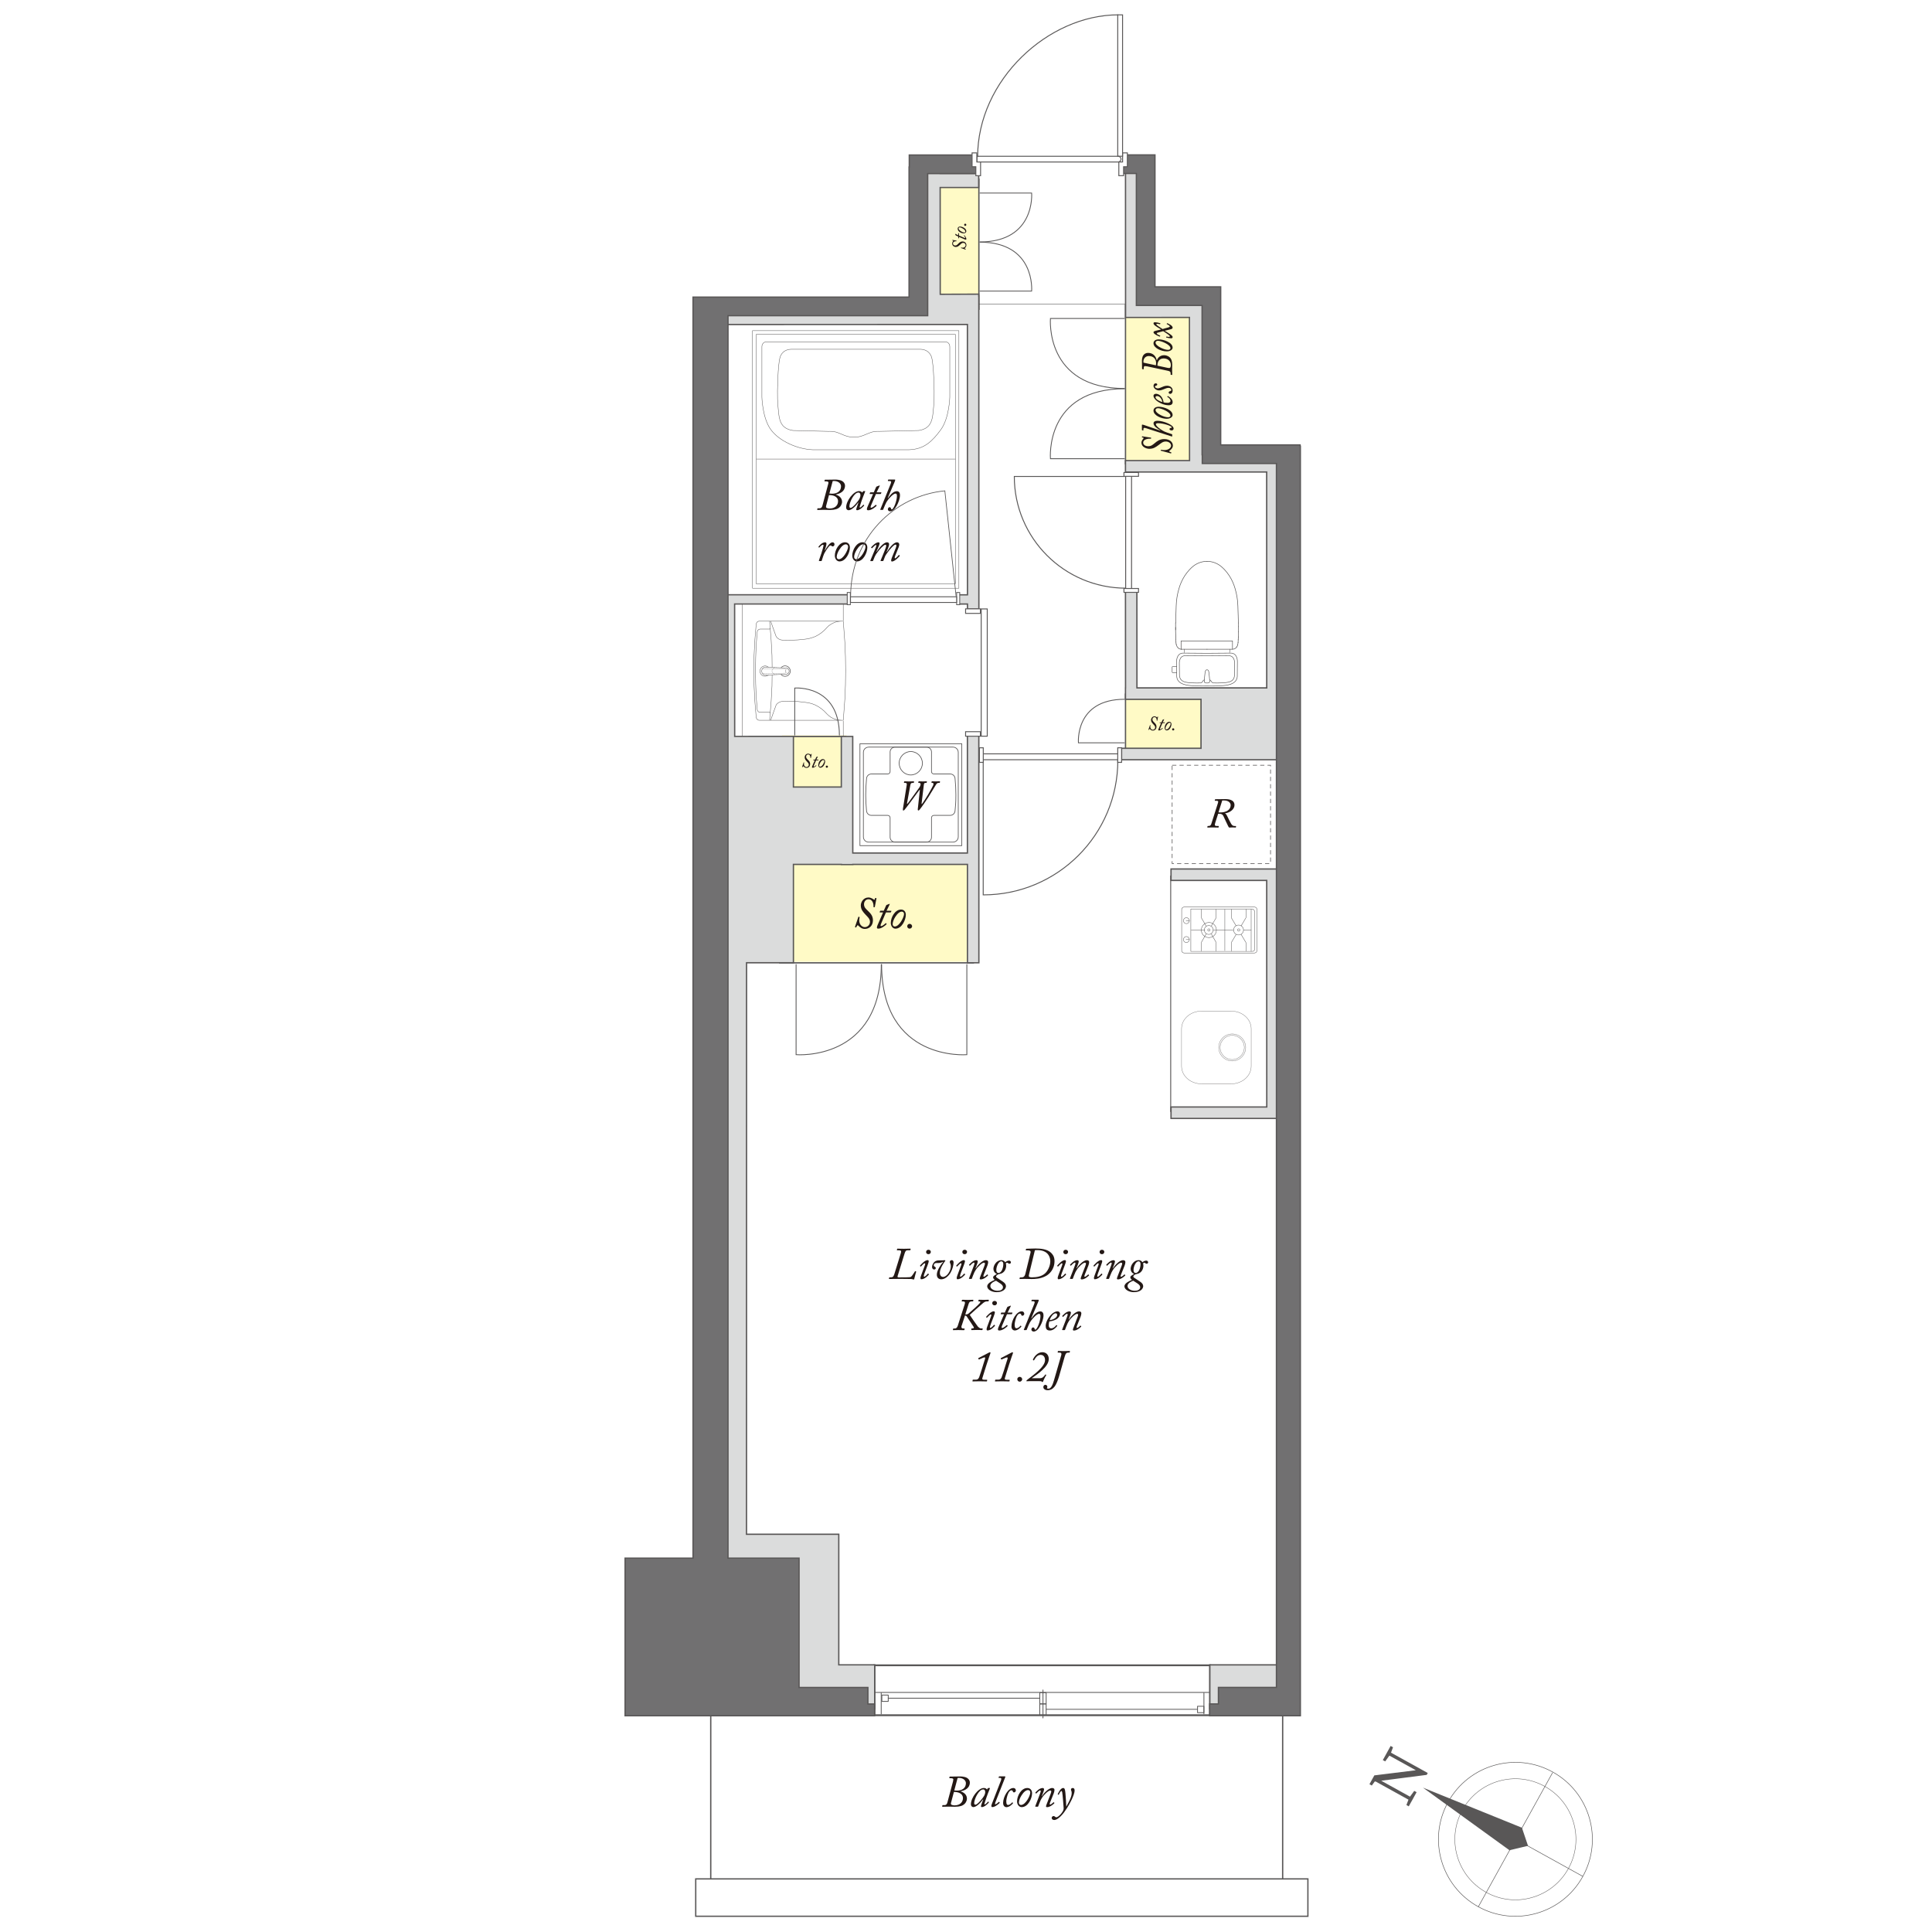 <?xml version="1.0" encoding="UTF-8"?>
<svg id="_レイヤー_2" data-name="レイヤー 2" xmlns="http://www.w3.org/2000/svg" viewBox="0 0 616.4 616.4">
  <defs>
    <style>
      .cls-1 {
        stroke-width: .17px;
      }

      .cls-1, .cls-2, .cls-3, .cls-4, .cls-5, .cls-6, .cls-7, .cls-8, .cls-9, .cls-10, .cls-11, .cls-12, .cls-13, .cls-14, .cls-15, .cls-16, .cls-17, .cls-18, .cls-19, .cls-20, .cls-21, .cls-22, .cls-23, .cls-24, .cls-25, .cls-26, .cls-27, .cls-28, .cls-29, .cls-30, .cls-31, .cls-32, .cls-33, .cls-34, .cls-35, .cls-36 {
        stroke: #595757;
      }

      .cls-1, .cls-3, .cls-4, .cls-5, .cls-6, .cls-7, .cls-8, .cls-9, .cls-10, .cls-11, .cls-12, .cls-14, .cls-15, .cls-16, .cls-17, .cls-18, .cls-19, .cls-20, .cls-22, .cls-24, .cls-25, .cls-26, .cls-27, .cls-29, .cls-30, .cls-31, .cls-32, .cls-33, .cls-34, .cls-35, .cls-36 {
        fill: none;
      }

      .cls-2, .cls-13, .cls-37, .cls-21, .cls-23, .cls-28 {
        fill: #fff;
      }

      .cls-2, .cls-31 {
        stroke-width: .41px;
      }

      .cls-3 {
        stroke-width: .29px;
      }

      .cls-4 {
        stroke-width: .22px;
      }

      .cls-5 {
        stroke-width: .27px;
      }

      .cls-6 {
        stroke-width: .58px;
      }

      .cls-7 {
        stroke-width: .29px;
      }

      .cls-8 {
        stroke-width: .26px;
      }

      .cls-8, .cls-11, .cls-14, .cls-18, .cls-22, .cls-24, .cls-27, .cls-32, .cls-33, .cls-34, .cls-36 {
        stroke-linecap: round;
      }

      .cls-8, .cls-11, .cls-18, .cls-22, .cls-24, .cls-32, .cls-34, .cls-36 {
        stroke-linejoin: round;
      }

      .cls-38 {
        fill: #dbdcdc;
      }

      .cls-38, .cls-39, .cls-37, .cls-40, .cls-41, .cls-42 {
        stroke-width: 0px;
      }

      .cls-9 {
        stroke-width: .14px;
      }

      .cls-9, .cls-10, .cls-12, .cls-15, .cls-23 {
        stroke-linecap: square;
      }

      .cls-10 {
        stroke-width: .18px;
      }

      .cls-11 {
        stroke-width: .26px;
      }

      .cls-39 {
        fill: #231815;
      }

      .cls-12, .cls-23 {
        stroke-width: .17px;
      }

      .cls-13 {
        stroke-width: .26px;
      }

      .cls-14 {
        stroke-width: .06px;
      }

      .cls-14, .cls-27, .cls-33 {
        stroke-linejoin: bevel;
      }

      .cls-15 {
        stroke-width: .19px;
      }

      .cls-16 {
        stroke-width: .42px;
      }

      .cls-17 {
        stroke-width: .13px;
      }

      .cls-18 {
        stroke-width: .22px;
      }

      .cls-19 {
        stroke-width: .15px;
      }

      .cls-20 {
        stroke-width: .3px;
      }

      .cls-40 {
        fill: #595757;
      }

      .cls-21, .cls-25, .cls-35 {
        stroke-width: .3px;
      }

      .cls-22 {
        stroke-width: .13px;
      }

      .cls-24 {
        stroke-width: .13px;
      }

      .cls-26 {
        stroke-dasharray: 0 0 1.34 1;
        stroke-width: .2px;
      }

      .cls-27 {
        stroke-width: .05px;
      }

      .cls-28 {
        stroke-width: .28px;
      }

      .cls-29 {
        stroke-width: .42px;
      }

      .cls-30 {
        stroke-width: .19px;
      }

      .cls-32 {
        stroke-width: .13px;
      }

      .cls-33 {
        stroke-width: .13px;
      }

      .cls-41 {
        fill: #fffac6;
      }

      .cls-34 {
        stroke-width: .09px;
      }

      .cls-35 {
        stroke-dasharray: 0 2;
      }

      .cls-42 {
        fill: #717071;
      }

      .cls-36 {
        stroke-width: .09px;
      }
    </style>
  </defs>
  <g id="_レイヤー_1-2" data-name="レイヤー 1">
    <g>
      <rect class="cls-37" width="616.4" height="616.4"/>
      <g>
        <line class="cls-19" x1="311.26" y1="97.03" x2="359.91" y2="97.03"/>
        <g>
          <g>
            <g id="ARC">
              <path class="cls-9" d="m377.83,207.14c0,.25,0,.5,0,.74,0,.11.02.21.06.32"/>
            </g>
            <g id="ARC-2" data-name="ARC">
              <path class="cls-9" d="m392.35,207.15s0,.04,0,.08c0,.22,0,.43,0,.65,0,.11-.02.21-.06.32"/>
            </g>
          </g>
          <g>
            <g id="ARC-3" data-name="ARC">
              <path class="cls-10" d="m394.6,206.37c-.31.49-.82.78-1.38.76v-2.64h-16.4v2.64"/>
            </g>
            <g>
              <g id="POINT">
                <line class="cls-10" x1="385.1" y1="179.1" x2="385.1" y2="179.1"/>
              </g>
              <g id="POINT-2" data-name="POINT">
                <line class="cls-10" x1="385.1" y1="179.09" x2="385.1" y2="179.09"/>
              </g>
              <g id="LINE">
                <line class="cls-10" x1="393.22" y1="207.14" x2="385.1" y2="207.14"/>
              </g>
              <g id="LINE-2" data-name="LINE">
                <line class="cls-10" x1="385.1" y1="207.14" x2="376.97" y2="207.14"/>
              </g>
              <g id="ARC-4" data-name="ARC">
                <path class="cls-10" d="m395.05,204.09c-.03.29-.05.59-.04.88"/>
              </g>
              <g id="ARC-5" data-name="ARC">
                <path class="cls-15" d="m375.07,198.74c-.01,1.49,0,3.84.07,5.36"/>
              </g>
              <g id="ARC-6" data-name="ARC">
                <path class="cls-10" d="m395.09,203.14c0-.5.02-1.01.02-1.52"/>
              </g>
              <g id="ARC-7" data-name="ARC">
                <path class="cls-10" d="m375.08,200.17v.75"/>
              </g>
              <g id="ARC-8" data-name="ARC">
                <path class="cls-10" d="m395.07,203.56c0-.14.02-.28.02-.42"/>
              </g>
              <g id="ARC-9" data-name="ARC">
                <path class="cls-10" d="m395.05,204.09s.02-.48.03-.53"/>
              </g>
              <g id="ARC-10" data-name="ARC">
                <path class="cls-10" d="m385.1,179.09c-1.57,0-3.1.54-4.37,1.52-.44.36-.85.74-1.24,1.16-.56.61-1.08,1.27-1.53,1.97-.8,1.25-1.41,2.63-1.82,4.07-.53,1.79-.83,3.65-.88,5.52-.02,1.03-.06,2.05-.1,3.08-.03.77-.05,1.54-.06,2.31"/>
              </g>
              <g id="ARC-11" data-name="ARC">
                <path class="cls-10" d="m395.11,201.62c0-.34,0-.67,0-1.01v-.68"/>
              </g>
              <g id="ARC-12" data-name="ARC">
                <path class="cls-10" d="m395.11,199.92c0-.39,0-.77,0-1.16"/>
              </g>
              <g id="ARC-13" data-name="ARC">
                <path class="cls-10" d="m394.85,205.81c.09-.27.14-.55.15-.84"/>
              </g>
              <g id="ARC-14" data-name="ARC">
                <path class="cls-10" d="m394.6,206.37c.11-.17.2-.36.26-.56"/>
              </g>
              <g id="ARC-15" data-name="ARC">
                <path class="cls-10" d="m375.86,206.7c.31.29.7.45,1.11.44"/>
              </g>
              <g id="ARC-16" data-name="ARC">
                <path class="cls-10" d="m375.28,205.59c.09.42.29.81.58,1.11"/>
              </g>
              <g id="ARC-17" data-name="ARC">
                <path class="cls-10" d="m375.19,204.86c0,.25.03.49.09.73"/>
              </g>
              <g id="ARC-18" data-name="ARC">
                <path class="cls-10" d="m375.19,204.86c0-.23,0-.46-.03-.68"/>
              </g>
              <g id="ARC-19" data-name="ARC">
                <path class="cls-10" d="m385.1,179.09c1.57,0,3.1.54,4.37,1.52.44.36.85.74,1.24,1.16.57.61,1.08,1.27,1.53,1.97.8,1.25,1.41,2.63,1.82,4.07.53,1.79.83,3.65.88,5.52.02,1.03.06,2.05.1,3.08.03.77.05,1.54.06,2.31"/>
              </g>
            </g>
          </g>
          <g>
            <path class="cls-12" d="m385.04,216.7s1.06,0,1.4.65c.34.66.77.54.77.54l1.2.02,1.38-.04c1.75-.1,3.9-.15,4.07-2.33l.04-4s.11-2.34-1.91-2.34c-2.48,0-6.72.05-6.72.05h-.36s-4.25-.05-6.73-.05c-2.02,0-1.91,2.34-1.91,2.34l.04,4c.17,2.18,2.32,2.23,4.07,2.33l1.37.04,1.21-.02s.43.12.77-.54c.34-.66,1.4-.65,1.4-.65"/>
            <path class="cls-12" d="m384.93,208.43s-4.69-.06-7.43-.06c-2.24,0-2.11,2.76-2.11,2.76l.04,4.72c.19,2.58,3.4,2.84,5.33,2.95,1.88.11,4.16.07,4.16.07h.34s2.27.05,4.16-.07c1.93-.11,5.14-.37,5.33-2.95l.04-4.72s.13-2.76-2.11-2.76c-2.73,0-7.43.06-7.43.06h-.32Z"/>
            <path class="cls-23" d="m385.18,213.7s.22,0,.4.35c.18.34.38,3.19.38,3.19l-.03.37c-.13.29-.73.3-.73.3h-.23s-.59-.01-.72-.3l-.03-.37s.2-2.85.38-3.19c.18-.35.41-.35.41-.35h.18Z"/>
          </g>
          <path class="cls-12" d="m375.42,214.64h-1.18s-.27-.04-.27-.27v-1.49s-.08-.2.27-.2h1.18"/>
        </g>
        <polygon class="cls-41" points="270.17 255.93 270.16 234.6 249.5 234.6 249.5 255.93 270.17 255.93"/>
        <rect class="cls-41" x="359.08" y="96.82" width="26.3" height="52.7"/>
        <rect class="cls-41" x="247.94" y="273.14" width="61.99" height="33.72"/>
        <rect class="cls-41" x="292.71" y="53.27" width="19.49" height="45.05"/>
        <rect class="cls-41" x="359.01" y="221.01" width="28" height="19.55"/>
        <g>
          <rect class="cls-6" x="278.98" y="531.31" width="107.1" height="15.93"/>
          <line class="cls-8" x1="382.04" y1="545.35" x2="333.81" y2="545.35"/>
          <line class="cls-11" x1="331.72" y1="541.81" x2="283.39" y2="541.81"/>
          <line class="cls-11" x1="332.76" y1="548.11" x2="332.76" y2="539.19"/>
          <line class="cls-11" x1="384.11" y1="546.84" x2="384.11" y2="540.12"/>
          <line class="cls-11" x1="281.15" y1="546.84" x2="281.15" y2="540.12"/>
          <line class="cls-11" x1="278.79" y1="539.96" x2="386.06" y2="539.96"/>
          <rect class="cls-11" x="382.07" y="544.38" width="2.03" height="2.04"/>
          <rect class="cls-8" x="331.74" y="543.63" width="2.03" height="3.56"/>
          <rect class="cls-8" x="331.74" y="540.05" width="2.03" height="3.56"/>
          <rect class="cls-11" x="281.35" y="540.81" width="2.04" height="2.02"/>
        </g>
        <line class="cls-29" x1="226.76" y1="545.06" x2="226.76" y2="604.28"/>
        <line class="cls-29" x1="409.23" y1="545.06" x2="409.23" y2="604.28"/>
        <g>
          <g>
            <path class="cls-24" d="m301.34,109.04s1.69-.17,1.69,1.69v15.93s-.14,6.7-2.85,10.41c-2.71,3.71-5.32,6.26-10.08,6.42h-30.84c-4.76-.17-10.62-2.71-13.33-6.42-2.71-3.71-2.85-10.41-2.85-10.41v-15.93c0-1.85,1.69-1.69,1.69-1.69h56.58Z"/>
            <path class="cls-24" d="m293.7,111.43c3.05.11,3.55,2.66,3.55,2.66.66,2.16.88,10.98.78,13.3,0,0-.22,4.37-.61,6.03-.39,1.66-1.16,3.44-4.32,3.93l-12.73.28s-1.18-.11-2.51.33c-1.33.44-2.88,1.38-4.71,1.5h-1.36c-1.83-.11-3.38-1.05-4.71-1.5-1.33-.44-2.75-.33-2.75-.33l-11.33-.28c-3.15-.49-3.93-2.27-4.32-3.93-.39-1.66-.61-6.03-.61-6.03-.11-2.32.11-11.14.78-13.3,0,0,.5-2.55,3.54-2.66h41.3Z"/>
            <polyline class="cls-24" points="304.85 186.14 304.85 106.69 241.24 106.69 241.24 186.24 304.83 186.24"/>
            <line class="cls-24" x1="304.8" y1="146.47" x2="241.34" y2="146.47"/>
          </g>
          <rect class="cls-32" x="240.08" y="105.49" width="65.85" height="82.19"/>
        </g>
        <line class="cls-29" x1="238.78" y1="234.97" x2="269.95" y2="234.97"/>
        <g>
          <path class="cls-30" d="m250.47,212.44c.92,0,1.67.75,1.67,1.67s-.75,1.67-1.67,1.67-1.67-.75-1.67-1.67.75-1.67,1.67-1.67Z"/>
          <g>
            <line class="cls-33" x1="269.04" y1="191.89" x2="269.04" y2="198.04"/>
            <line class="cls-33" x1="269.04" y1="230.07" x2="269.04" y2="234.94"/>
            <path class="cls-33" d="m269.03,229.84l.19-2.33.33-4.48.19-4.51.06-4.51-.06-4.51-.19-4.51-.33-4.51-.19-2.3m-.17,0h-26.55l-.29.03-.29.13-.23.19-.13.26-.1.29-.42,4.96-.26,4.96-.1,4.99.1,4.96.26,4.99.42,4.96.1.29.13.26.23.2.29.13.29.03h26.55m-23.31,0l.1-1.3.39-4.83.26-4.86.06-4.83-.06-4.86-.26-4.83-.39-4.86-.1-1.27m.19,29.38l-.06-.2-.19-.1m0-26.55h-2.92l-.29.06-.29.13-.19.19-.16.26-.06.29-.32,4.12-.16,4.12-.06,4.12.06,4.12.16,4.12.32,4.12.06.29.16.26.19.2.29.13.29.03h2.92m0-26.55l.19-.07.06-.19m22.6-2.27l-.87.1-.81.16-.81.33-.78.42-.68.48-.62.62m-17.9-2.11l1.69,4.73.16.29.23.29.52.39.62.26.65.1,2.37.03,2.37-.1,2.33-.23,1.13-.16,1.13-.32,1.07-.39,1.01-.55.94-.65.88-.74.81-.84m0,27.43l-.81-.84-.88-.74-.94-.65-1.01-.55-1.07-.42-1.13-.29-1.13-.16-2.33-.26-2.37-.1-2.37.06-.65.1-.62.26-.52.39-.23.26-.16.32-1.69,4.7m17.9-2.08l.62.58.68.52.78.42.81.29.81.19.87.07"/>
            <polyline class="cls-33" points="269.12 191.79 236.84 191.79 236.84 235.03 269.12 235.03"/>
          </g>
          <path class="cls-33" d="m244.1,212.47c.91,0,1.64.73,1.64,1.64s-.74,1.64-1.64,1.64-1.64-.74-1.64-1.64.74-1.64,1.64-1.64Z"/>
          <path class="cls-37" d="m242.89,214.18s0,1.12,1.22,1.22l6.68-.27s.84-.16.86-.95c0,0-.01-.91-.81-1.06-.8-.15-6.77-.29-6.77-.29,0,0-1.07.06-1.18,1.35Z"/>
          <g>
            <path class="cls-33" d="m244.46,212.83c-.71-.08-1.35.42-1.43,1.13-.08.7.42,1.34,1.12,1.43.08.01.23.01.31,0"/>
            <path class="cls-33" d="m250.79,215.13c.18,0,.44-.09.57-.2"/>
            <path class="cls-33" d="m251.37,213.31c-.13-.12-.4-.21-.58-.21"/>
            <path class="cls-33" d="m251.36,214.93c.45-.34.54-.98.2-1.43-.04-.06-.13-.15-.19-.19"/>
            <path class="cls-33" d="m244.48,215.39h-.02"/>
            <path class="cls-33" d="m250.79,215.13c-.78.02-2.35.07-3.13.1"/>
            <path class="cls-33" d="m247.66,213c.78.03,2.35.08,3.13.1"/>
            <line class="cls-33" x1="244.46" y1="212.83" x2="247.66" y2="213"/>
            <line class="cls-33" x1="247.66" y1="215.23" x2="244.48" y2="215.39"/>
          </g>
          <polyline class="cls-14" points="243.35 214.91 250.61 214.76 250.61 213.5 243.29 213.32"/>
          <path class="cls-14" d="m247.21,215.24s-2.06-1.12,0-2.26"/>
          <path class="cls-27" d="m251.46,214.87s-1.9-.75,0-1.52"/>
        </g>
        <g>
          <g>
            <rect class="cls-18" x="274.36" y="237.29" width="32.5" height="32.51"/>
            <path class="cls-18" d="m290.58,247.25c-2.03,0-3.7-1.69-3.7-3.74s1.67-3.73,3.7-3.73,3.71,1.69,3.71,3.73-1.68,3.74-3.71,3.74"/>
            <path class="cls-18" d="m285.51,238.38c-.83,0-1.52.69-1.52,1.52v6.27c0,.42-.35.77-.77.77h-5.22c-.78,0-1.43.59-1.52,1.36l-.02.23c-.16,1.66-.25,3.34-.25,5.01v.27c0,1.66.09,3.06.24,4.68l.03.28c.08.77.74,1.37,1.52,1.37h5.22c.42,0,.77.35.77.76v6.22c0,.84.69,1.53,1.52,1.53h10.16c.84,0,1.52-.69,1.52-1.53v-6.22c0-.41.35-.76.77-.76h5.22c.77,0,1.44-.6,1.52-1.37l.02-.22c.15-1.49.25-2.64.25-4.74v-.27c0-1.67-.08-3.34-.25-5.01l-.02-.23c-.08-.77-.74-1.36-1.52-1.36h-5.22c-.42,0-.77-.35-.77-.77v-6.27c0-.83-.68-1.52-1.52-1.52h-10.16Z"/>
            <path class="cls-18" d="m277.14,238.36h26.91c.93,0,1.68.75,1.68,1.68v26.96c0,.92-.75,1.68-1.68,1.68h-26.92c-.92,0-1.67-.75-1.67-1.67v-26.96c0-.93.75-1.68,1.68-1.68Z"/>
          </g>
          <path class="cls-39" d="m289.38,256.34c-.03.13.05.18.2.03.22-.21,3.56-4.89,3.7-5.08.34-.48.44-.89.44-1.12,0-.19-.15-.39-.42-.39h-.23c-.08,0-.12-.03-.11-.08l.07-.31c.01-.08.04-.11.16-.11.13,0,.48.04,1.16.04.75,0,1.1-.04,1.26-.04.09,0,.15.04.12.13l-.07.26c-.03.08-.05.11-.15.11h-.3c-.28,0-.4.16-.47.67l-.71,5.91c-.03.18.04.2.13.12.31-.27,1.84-2.81,2.03-3.13.6-1.02,1.42-2.49,1.56-2.85.13-.38.11-.73-.27-.73h-.22c-.07,0-.09-.03-.08-.11l.05-.26c.01-.09.05-.13.15-.13.17,0,.5.04,1.13.04.73,0,1.07-.04,1.28-.04.09,0,.13.05.12.13l-.05.26c-.01.08-.05.11-.11.11h-.23c-.3,0-.55.09-.78.39-.16.23-2.15,3.55-2.49,4.07-.38.62-2.2,3.33-2.78,4-.12.13-.28.35-.44.35-.18,0-.24-.16-.22-.4l.65-6.02c.03-.19-.07-.21-.16-.09-.13.18-4.14,5.67-4.64,6.21-.15.16-.27.31-.47.31-.13,0-.17-.18-.11-.59l1.2-7.51c.08-.47.01-.71-.43-.71h-.32c-.11,0-.15-.03-.13-.13l.05-.26c.01-.07.04-.11.16-.11.13,0,.67.04,1.37.04.83,0,1.34-.04,1.51-.04.12,0,.15.04.13.13l-.05.26c-.01.07-.04.11-.13.11h-.3c-.46,0-.6.18-.71.75l-1.06,5.8Z"/>
        </g>
        <line class="cls-29" x1="359.09" y1="148.17" x2="359.09" y2="97.17"/>
        <line class="cls-29" x1="312.31" y1="98.87" x2="312.31" y2="56.94"/>
        <line class="cls-29" x1="359.09" y1="238.84" x2="359.09" y2="221.27"/>
        <line class="cls-29" x1="248.56" y1="307.19" x2="310.75" y2="307.19"/>
        <g>
          <path class="cls-39" d="m388.59,256.16c.15-.43.09-.67-.39-.67h-.52c-.11,0-.12-.04-.11-.11l.07-.28c.01-.08.04-.11.17-.11,1.41,0,2.79-.04,3.01-.04.97,0,3.04.09,3.04,1.92,0,1.34-1.45,2.42-3.02,2.61v.03c.32.11.52.52.67.81.07.13.99,2.04,1.24,2.44.34.55.6.78,1.18.78h.34c.09,0,.11.05.09.13l-.04.25c-.01.07-.04.11-.13.11-.13,0-.35-.04-.99-.04-.59,0-.85.04-.99.04-.11,0-.17-.11-.36-.43-.19-.32-1.38-2.97-1.55-3.29-.39-.75-1.14-.69-1.65-.69l-.95,2.94c-.24.77-.07.97.5.97h.55c.08,0,.11.04.09.11l-.04.31c-.01.07-.07.08-.16.08-.15,0-.75-.04-1.88-.04-.79,0-1.32.04-1.48.04-.08,0-.09-.04-.08-.11l.05-.28c.01-.08.04-.11.13-.11h.25c.48,0,.71-.3.83-.67l2.14-6.71Zm.17,3.04c.69,0,1.49.07,2.47-.34.79-.32,1.41-1.05,1.41-1.99,0-.56-.5-1.49-2.14-1.49-.24,0-.39,0-.55.01l-1.2,3.8Z"/>
          <rect class="cls-26" x="373.97" y="244.14" width="31.39" height="31.39"/>
        </g>
        <g>
          <path class="cls-22" d="m377.01,303.29c0,.43.38.77.83.77h22.35c.46,0,.83-.35.83-.77v-13.14c0-.43-.37-.77-.83-.77h-22.35c-.46,0-.83.34-.83.77v13.14Z"/>
          <line class="cls-22" x1="387.07" y1="296.74" x2="393.51" y2="296.74"/>
          <line class="cls-22" x1="399.18" y1="303.51" x2="399.18" y2="290.06"/>
          <line class="cls-22" x1="390.78" y1="303.3" x2="390.78" y2="290.11"/>
          <line class="cls-22" x1="396.74" y1="296.74" x2="399.16" y2="296.74"/>
          <line class="cls-22" x1="387.98" y1="303.45" x2="387.98" y2="300.65"/>
          <line class="cls-22" x1="387.95" y1="300.58" x2="386.47" y2="297.97"/>
          <line class="cls-22" x1="383.31" y1="303.45" x2="383.31" y2="300.65"/>
          <line class="cls-22" x1="383.33" y1="300.58" x2="384.82" y2="297.97"/>
          <line class="cls-22" x1="383.31" y1="290.09" x2="383.31" y2="292.83"/>
          <line class="cls-22" x1="383.33" y1="292.9" x2="384.82" y2="295.44"/>
          <line class="cls-22" x1="387.98" y1="290.09" x2="387.98" y2="292.83"/>
          <line class="cls-22" x1="387.95" y1="292.9" x2="386.47" y2="295.44"/>
          <line class="cls-22" x1="380.08" y1="296.74" x2="384.42" y2="296.74"/>
          <path class="cls-22" d="m385.67,294.31h.04c1.34,0,2.38,1.09,2.38,2.43s-1.05,2.39-2.38,2.39h-.04"/>
          <path class="cls-22" d="m385.67,299.13c-1.31,0-2.39-1.05-2.39-2.39s1.08-2.39,2.39-2.43"/>
          <path class="cls-22" d="m385.65,295.29c-.78,0-1.41.63-1.41,1.41s.64,1.42,1.41,1.42,1.42-.63,1.42-1.42-.64-1.41-1.42-1.41Z"/>
          <path class="cls-22" d="m385.69,296.34c-.2,0-.37.17-.37.37s.17.37.37.37.37-.17.37-.37-.17-.37-.37-.37Z"/>
          <line class="cls-22" x1="397.52" y1="303.45" x2="397.52" y2="300.75"/>
          <line class="cls-22" x1="397.49" y1="300.68" x2="396.01" y2="298.18"/>
          <line class="cls-22" x1="392.84" y1="303.45" x2="392.84" y2="300.75"/>
          <line class="cls-22" x1="392.87" y1="300.68" x2="394.36" y2="298.18"/>
          <line class="cls-22" x1="392.84" y1="290.07" x2="392.84" y2="292.77"/>
          <line class="cls-22" x1="392.87" y1="292.84" x2="394.36" y2="295.35"/>
          <line class="cls-22" x1="397.52" y1="290.07" x2="397.52" y2="292.77"/>
          <line class="cls-22" x1="397.49" y1="292.84" x2="396.01" y2="295.35"/>
          <path class="cls-22" d="m395.16,295.14c-.88,0-1.58.71-1.58,1.58s.71,1.58,1.58,1.58,1.58-.71,1.58-1.58-.71-1.58-1.58-1.58Z"/>
          <path class="cls-22" d="m395.21,296.34c-.21,0-.37.17-.37.37s.16.37.37.37.37-.17.37-.37-.16-.37-.37-.37Z"/>
          <path class="cls-22" d="m379.93,303.54v-13.53h19.42c.55,0,.98.45.98.99v11.78c0,.42-.34.76-.75.76h-19.65Z"/>
          <path class="cls-22" d="m378.51,294.68c-.52,0-.95-.42-.95-.94s.42-.95.95-.95.94.42.94.95-.42.94-.94.94Z"/>
          <line class="cls-22" x1="379.47" y1="293.73" x2="378.45" y2="293.73"/>
          <path class="cls-22" d="m378.51,300.71c-.52,0-.95-.42-.95-.95s.42-.95.95-.95.94.43.94.95-.42.95-.94.95Z"/>
          <line class="cls-22" x1="379.47" y1="299.76" x2="378.45" y2="299.76"/>
        </g>
        <g>
          <g>
            <path class="cls-36" d="m388.83,334.19c0,2.37,1.93,4.31,4.3,4.31s4.31-1.93,4.31-4.31-1.93-4.31-4.31-4.31-4.3,1.93-4.3,4.31Z"/>
            <path class="cls-36" d="m389.28,334.19c0,2.13,1.73,3.86,3.85,3.86s3.86-1.73,3.86-3.86-1.73-3.87-3.86-3.87-3.85,1.73-3.85,3.87Z"/>
          </g>
          <path class="cls-34" d="m392.84,345.79c3.5,0,6.35-2.52,6.35-5.62v-11.95c0-3.11-2.84-5.62-6.35-5.62h-9.52c-3.5,0-6.35,2.52-6.35,5.62v11.95c0,3.1,2.84,5.62,6.35,5.62h9.52Z"/>
        </g>
        <rect class="cls-3" x="373.51" y="279.5" width="37.16" height="75.11"/>
        <rect class="cls-2" x="221.97" y="599.46" width="195.31" height="11.92"/>
        <g>
          <path class="cls-39" d="m304.07,568.25c.06-.22.09-.4.09-.52,0-.26-.26-.39-.79-.39h-.37c-.09,0-.13-.06-.12-.13l.06-.3c.01-.09.06-.1.19-.1.09,0,.57,0,1.16-.01.85-.01,1.52-.03,2.02-.03.19,0,1.43,0,2.22.47.5.3.9.8.9,1.47,0,1.8-1.6,2.55-2.85,2.76-.09.01-.09.06-.03.09,1.13.36,1.95,1.13,1.95,2.32,0,.16-.04,1-.83,1.73-.53.49-1.42.83-3.02.83-.64,0-1.29-.04-1.93-.04s-1.33.04-1.99.04c-.1,0-.14-.03-.13-.11l.06-.3c.01-.07.04-.11.13-.11h.56c.54,0,.77-.33.92-.87l1.82-6.8Zm-.61,6.76c-.13.5-.12.64.16.82.16.09.67.17.89.17,1.9,0,2.72-1.15,2.72-2.32,0-1.53-1.62-1.96-2.69-1.96h-.2l-.87,3.29Zm1-3.78c.24.04.67.06.86.06,1.53,0,2.83-.72,2.85-2.35,0-.9-.86-1.7-2.23-1.7-.17,0-.3.01-.42.03l-1.06,3.97Z"/>
          <path class="cls-39" d="m315.79,570.46c.06,0,.07.07.04.13-.27.59-1,2.56-1.07,2.79-.08.24-.69,2.02-.69,2.15s.07.17.16.17c.17,0,.9-.75,1-.87.04-.04.09-.07.11-.03l.13.14s.06.07.03.11c-.16.29-1.4,1.5-2.22,1.5-.17,0-.3-.06-.3-.24,0-.22.14-.66.69-2.18l-.07-.03c-.6.92-2.05,2.45-3.06,2.45-.33,0-.77-.27-.77-.92,0-2.09,2.35-5.18,4.1-5.18.6,0,.87.26,1.02.49l.27-.39c.04-.06.09-.1.14-.1h.5Zm-1.8,2.49c.2-.42.34-.77.34-1.19,0-.39-.14-.85-.67-.85-1.32,0-2.85,3.02-2.85,4.38,0,.33.14.5.39.5.72,0,2.53-2.32,2.79-2.85Z"/>
          <path class="cls-39" d="m319.32,568.14c.22-.54.2-.9-.21-.9h-.42c-.1,0-.11-.06-.09-.13l.09-.26c.03-.08.06-.1.14-.1h1.78c.13,0,.17.09.13.22l-2.98,7.57c-.13.33-.47,1.12-.17,1.12.23,0,.89-.56,1.06-.75.06-.06.09-.04.13,0l.16.17s.04.09-.01.14c-.07.11-1.4,1.33-2.32,1.33-.19,0-.32-.09-.32-.42,0-.21.36-1.12.53-1.55l2.51-6.46Z"/>
          <path class="cls-39" d="m320.04,575.24c0-1.95,1.59-4.78,3.25-4.78.67,0,.82.54.82.8,0,.34-.33.6-.59.6-.19,0-.32-.1-.37-.31-.04-.16-.21-.37-.44-.37-.36,0-.73.34-1.04.99-.39.83-.62,2.06-.62,2.51,0,1.05.31,1.19.57,1.19.56,0,1.1-.57,1.26-.77.04-.06.08-.09.13-.06l.16.14s.07.07.01.16c-.2.3-1.15,1.23-2.06,1.23-.5,0-1.07-.36-1.07-1.32Z"/>
          <path class="cls-39" d="m324.49,574.71c0-1.8,1.36-4.25,3.26-4.25.96,0,1.53.7,1.53,1.68,0,1.58-1.25,4.42-3.32,4.42-.79,0-1.47-.76-1.47-1.85Zm4.22-2.79c.01-.44-.24-.8-.72-.8-.6,0-1.36.54-2.08,1.7-.49.77-.83,1.65-.83,2.32,0,.46.32.73.66.73,1.49,0,2.97-3.01,2.97-3.95Z"/>
          <path class="cls-39" d="m330.45,576.41c-.16,0-.19-.03-.16-.13l1.02-2.65c.34-.89.74-1.92.74-2.16,0-.14-.06-.24-.21-.24-.27,0-.96.69-1.2.96-.04.04-.09.04-.14-.01l-.13-.13c-.06-.06-.07-.09-.03-.14.21-.26,1.27-1.45,2.31-1.45.33,0,.46.24.46.43,0,.44-.62,1.8-.73,2.13l.06.03c.43-.69,1.99-2.59,3.27-2.59.43,0,.72.22.72.59,0,.63-.33,1.37-.8,2.53-.39.95-.73,1.75-.73,1.98,0,.09.06.19.17.19.21,0,.85-.53,1.03-.73.06-.04.11-.03.16.03l.1.11c.06.06.07.09.01.16-.17.23-1.33,1.25-2.29,1.25-.19,0-.35-.07-.35-.29,0-.27.52-1.4.96-2.63.2-.56.72-1.75.72-2.06,0-.2-.1-.33-.36-.33-.56,0-1.98,1.32-2.61,2.33-.26.42-.49.79-.86,1.79l-.36.96c-.03.06-.06.09-.2.09h-.56Z"/>
          <path class="cls-39" d="m337.49,572.52s-.04-.06-.01-.13c.08-.17.84-1.93,1.72-1.93.44,0,.6.36.72,1.62.14,1.63.24,3.31.27,4.24h.06c.4-.66,1.26-2.36,1.46-3.05.07-.24.21-.63.21-1.25,0-.16-.03-.42-.07-.53-.06-.13-.16-.33-.16-.52,0-.23.13-.51.59-.51.39,0,.57.36.57.72,0,.93-.54,2.13-.96,3.04-.63,1.37-2.13,3.94-3.38,5.15-.39.4-1.33,1.3-2.17,1.3-.56,0-.8-.35-.8-.67,0-.36.32-.57.57-.59.24-.01.37.1.53.23.1.09.24.17.36.17.14,0,.39-.09.67-.3.79-.59,1.34-1.42,1.57-1.93.11-.27.13-.59.11-.8-.03-.33-.3-4.23-.46-4.97-.06-.27-.13-.4-.24-.4-.26,0-.72.85-.83,1.16-.03.06-.08.06-.13.04l-.2-.09Z"/>
        </g>
        <g>
          <path class="cls-39" d="m264.23,154.48c.06-.22.09-.4.09-.51,0-.26-.26-.39-.79-.39h-.37c-.09,0-.13-.06-.11-.13l.06-.3c.01-.09.06-.1.19-.1.09,0,.57,0,1.16-.01.85-.01,1.52-.03,2.02-.03.19,0,1.43,0,2.22.47.5.3.9.8.9,1.48,0,1.81-1.61,2.55-2.86,2.77-.08.01-.08.06-.03.09,1.13.36,1.95,1.13,1.95,2.32,0,.16-.04,1-.83,1.73-.53.49-1.42.83-3.03.83-.65,0-1.29-.04-1.94-.04s-1.33.04-2,.04c-.1,0-.14-.03-.13-.12l.06-.3c.01-.07.04-.11.13-.11h.56c.54,0,.78-.33.92-.88l1.82-6.81Zm-.62,6.77c-.13.5-.11.65.16.82.16.09.67.17.89.17,1.91,0,2.72-1.15,2.72-2.32,0-1.54-1.62-1.96-2.7-1.96h-.2l-.87,3.3Zm1-3.79c.24.04.67.06.86.06,1.54,0,2.84-.72,2.86-2.35,0-.9-.86-1.71-2.24-1.71-.17,0-.3.01-.42.03l-1.06,3.97Z"/>
          <path class="cls-39" d="m275.99,156.69c.06,0,.07.07.04.13-.27.59-1,2.57-1.08,2.8-.08.24-.69,2.02-.69,2.15s.07.17.16.17c.17,0,.9-.75,1-.88.04-.04.09-.07.12-.03l.13.14s.06.07.03.11c-.16.29-1.41,1.51-2.22,1.51-.17,0-.3-.06-.3-.24,0-.21.14-.66.69-2.18l-.07-.03c-.6.92-2.05,2.45-3.07,2.45-.33,0-.77-.27-.77-.92,0-2.09,2.35-5.19,4.1-5.19.6,0,.87.26,1.02.49l.27-.39c.04-.06.08-.1.14-.1h.5Zm-1.81,2.5c.2-.42.34-.77.34-1.19,0-.39-.14-.85-.67-.85-1.32,0-2.85,3.02-2.85,4.39,0,.33.14.5.39.5.72,0,2.54-2.32,2.8-2.86Z"/>
          <path class="cls-39" d="m278.56,157.61h-1c-.09,0-.11-.03-.09-.11l.11-.32c.03-.07.07-.1.16-.1h1.03l.75-1.66c.07-.14.11-.17.23-.22.16-.04.53-.19.65-.24.09-.04.16-.09.21-.09.09,0,.11.09.01.29l-.95,1.92h1.46c.07,0,.1.04.06.16l-.13.3s-.07.07-.13.07h-1.46l-1.39,3.23c-.17.4-.33.76-.33.92s.06.24.19.24c.42,0,1.35-.82,1.43-.92.04-.06.09-.04.13,0l.16.17s.04.07.01.13c-.19.23-1.52,1.42-2.63,1.42-.36,0-.46-.14-.46-.35,0-.21.07-.46.16-.67l1.81-4.17Z"/>
          <path class="cls-39" d="m280.94,162.66c-.09,0-.11-.04-.1-.07l3.29-8.13c.17-.43.19-.59.19-.7,0-.17-.2-.29-.47-.29h-.44c-.08,0-.16-.04-.13-.13l.07-.24c.03-.07.04-.11.16-.11h1.94c.12,0,.17.04.17.17,0,.06-.04.21-.13.43l-2.25,5.28.07.06c.72-1.02,1.66-2.22,2.84-2.22.66,0,.99.55.99,1.21,0,1.16-.49,2.4-.99,3.33-.57,1.08-1.35,1.89-2.15,1.89-.42,0-.73-.3-.73-.62s.22-.7.52-.7.47.23.5.43c.01.13.09.29.24.29.32,0,.79-.93,1.06-1.66.32-.82.57-1.91.57-2.6,0-.36-.03-.8-.43-.8-.76,0-2.02,1.49-2.41,1.98-.35.43-.66.97-.95,1.66l-.6,1.46c-.03.09-.1.1-.2.1h-.62Z"/>
          <path class="cls-39" d="m261.39,178.98c-.1,0-.16-.06-.13-.13l.8-2.32c.26-.8.7-2.31.7-2.51,0-.13-.11-.22-.24-.22-.29,0-.93.64-1.13.89-.03.04-.09.03-.11,0l-.14-.14s-.03-.07,0-.11c.3-.44,1.16-1.42,2.14-1.42.29,0,.4.25.4.5.01.27-.23,1.08-.52,2.04l.07.03c.39-.8,1.53-2.57,2.34-2.57.42,0,.67.26.67.65s-.29.66-.56.66c-.13,0-.24-.03-.36-.14-.11-.11-.19-.17-.37-.17-.39,0-1.19,1.24-1.76,2.18-.17.27-.34.6-.56,1.25l-.47,1.45c-.03.1-.07.1-.19.1h-.57Z"/>
          <path class="cls-39" d="m266.35,177.27c0-1.81,1.36-4.26,3.27-4.26.96,0,1.54.7,1.54,1.68,0,1.58-1.25,4.43-3.33,4.43-.79,0-1.48-.76-1.48-1.85Zm4.23-2.8c.01-.44-.24-.8-.72-.8-.6,0-1.36.54-2.08,1.71-.49.78-.83,1.65-.83,2.32,0,.46.32.73.66.73,1.49,0,2.97-3.01,2.97-3.96Z"/>
          <path class="cls-39" d="m271.91,177.27c0-1.81,1.36-4.26,3.27-4.26.96,0,1.54.7,1.54,1.68,0,1.58-1.25,4.43-3.33,4.43-.79,0-1.48-.76-1.48-1.85Zm4.23-2.8c.01-.44-.24-.8-.72-.8-.6,0-1.36.54-2.08,1.71-.49.78-.83,1.65-.83,2.32,0,.46.32.73.66.73,1.49,0,2.97-3.01,2.97-3.96Z"/>
          <path class="cls-39" d="m277.76,178.98c-.07,0-.13-.03-.08-.14l1.09-2.6c.37-.9.8-1.89.83-2.15,0-.14-.04-.23-.14-.23-.2,0-1.08.85-1.21,1.02-.04.06-.11.04-.17-.01l-.13-.13s-.06-.09-.01-.13c.33-.39,1.45-1.59,2.35-1.59.2,0,.34.17.34.4,0,.35-.87,2.24-1.02,2.63h.07c.66-1,2.14-3.03,3.36-3.03.47,0,.63.36.63.62,0,.53-.57,1.91-.82,2.48h.07c.79-1.19,2.08-3.1,3.3-3.1.44,0,.69.37.69.69,0,.49-.27,1.09-.87,2.55-.33.82-.6,1.42-.6,1.68,0,.1.04.19.16.19.26,0,1.05-.92,1.13-1.03.04-.07.11-.06.17,0l.12.12s.06.09.03.16c-.04.1-1.55,1.77-2.48,1.77-.14,0-.26-.13-.26-.35,0-.36.4-1.32.98-2.73.42-1.02.69-1.62.69-2.04,0-.17-.11-.27-.3-.27-.49,0-1.89,1.59-2.77,2.87-.1.16-.4.51-.59,1.02l-.49,1.26c-.03.07-.09.09-.2.09h-.57c-.11,0-.17-.03-.13-.11l.98-2.38c.4-.99.83-2.01.83-2.41,0-.19-.11-.29-.29-.29-.49,0-1.85,1.46-2.67,2.61-.22.3-.5.7-.72,1.22l-.52,1.28c-.06.09-.1.09-.23.09h-.55Z"/>
        </g>
        <g>
          <path class="cls-39" d="m256.38,243.26s.03-.03.07-.03l.06.02s.06.02.04.07c-.23.97.34,1.41.75,1.41s.75-.33.75-.76-.32-.69-.6-1c-.4-.44-.72-.77-.72-1.38,0-.47.37-1.14,1.1-1.14.36,0,.66.22.77.29.03.02.05.03.09.03.05,0,.08-.09.1-.23,0-.02.02-.03.06-.02h.08s.05.02.04.05l-.23,1.23s-.02.04-.05.04h-.09s-.06-.03-.06-.06c.04-.26-.04-1.08-.72-1.08-.4,0-.64.36-.64.71,0,.49.29.68.58.99.3.3.71.66.71,1.34,0,.86-.6,1.25-1.17,1.25-.42,0-.69-.23-.95-.49-.05-.05-.11-.05-.15.01-.04.05-.09.15-.14.25-.01.03-.03.04-.06.02l-.08-.03s-.04-.02-.02-.06l.48-1.41Z"/>
          <path class="cls-39" d="m259.96,242.6h-.45s-.05-.01-.04-.05l.05-.14s.03-.05.07-.05h.47l.34-.75c.03-.07.05-.08.1-.1.07-.02.24-.08.29-.11.04-.02.07-.04.1-.04.04,0,.05.04,0,.13l-.43.87h.66s.05.02.03.07l-.06.14s-.03.03-.06.03h-.66l-.63,1.46c-.08.18-.15.34-.15.42s.03.11.08.11c.19,0,.61-.37.65-.42.02-.03.04-.02.06,0l.07.08s.02.03,0,.06c-.08.1-.69.64-1.19.64-.16,0-.21-.06-.21-.15,0-.1.03-.21.07-.31l.82-1.89Z"/>
          <path class="cls-39" d="m261.08,244.11c0-.82.62-1.93,1.48-1.93.43,0,.69.32.69.76,0,.71-.56,2-1.51,2-.36,0-.67-.34-.67-.84Zm1.91-1.26c0-.2-.11-.37-.32-.37-.27,0-.62.25-.94.77-.22.35-.38.75-.38,1.05,0,.21.14.33.3.33.67,0,1.34-1.36,1.34-1.79Z"/>
          <path class="cls-39" d="m263.45,244.6c0-.13.1-.34.34-.34.29,0,.37.26.37.34,0,.17-.15.35-.36.35-.2,0-.34-.15-.34-.35Z"/>
        </g>
        <g>
          <path class="cls-39" d="m366.88,231.36s.03-.03.07-.03l.06.02s.06.02.04.07c-.23.97.34,1.41.75,1.41s.75-.33.75-.76-.32-.69-.6-1c-.4-.44-.72-.77-.72-1.38,0-.47.37-1.14,1.1-1.14.36,0,.66.22.77.29.03.02.05.03.09.03.05,0,.08-.09.1-.23,0-.02.02-.03.06-.02h.08s.05.02.04.05l-.23,1.23s-.02.04-.05.04h-.09s-.06-.03-.06-.06c.04-.26-.04-1.08-.72-1.08-.4,0-.64.36-.64.71,0,.49.29.68.58.99.3.3.71.66.71,1.34,0,.86-.6,1.25-1.17,1.25-.42,0-.69-.23-.95-.49-.05-.05-.11-.05-.15.01-.04.05-.09.15-.14.25-.01.03-.03.04-.06.02l-.08-.03s-.04-.02-.02-.06l.48-1.41Z"/>
          <path class="cls-39" d="m370.46,230.7h-.45s-.05-.01-.04-.05l.05-.14s.03-.05.07-.05h.47l.34-.75c.03-.07.05-.08.1-.1.07-.02.24-.08.29-.11.04-.02.07-.04.1-.04.04,0,.05.04,0,.13l-.43.87h.66s.05.02.03.07l-.06.14s-.03.03-.06.03h-.66l-.63,1.46c-.08.18-.15.34-.15.42s.03.11.08.11c.19,0,.61-.37.65-.42.02-.03.04-.02.06,0l.07.08s.02.03,0,.06c-.08.1-.69.64-1.19.64-.16,0-.21-.06-.21-.15,0-.1.03-.21.07-.31l.82-1.89Z"/>
          <path class="cls-39" d="m371.58,232.21c0-.82.62-1.93,1.48-1.93.43,0,.69.32.69.76,0,.71-.56,2-1.51,2-.36,0-.67-.34-.67-.84Zm1.91-1.26c0-.2-.11-.37-.32-.37-.27,0-.62.25-.94.77-.22.35-.38.75-.38,1.05,0,.21.14.33.3.33.67,0,1.34-1.36,1.34-1.79Z"/>
          <path class="cls-39" d="m373.95,232.7c0-.13.1-.34.34-.34.29,0,.37.26.37.34,0,.17-.15.35-.36.35-.2,0-.34-.15-.34-.35Z"/>
        </g>
        <g>
          <path class="cls-39" d="m306.61,79.15s-.03-.03-.03-.07l.02-.06s.02-.06.07-.04c.97.23,1.41-.35,1.41-.75s-.33-.75-.77-.75-.69.32-1,.6c-.44.4-.77.72-1.38.72-.47,0-1.14-.37-1.14-1.1,0-.36.22-.66.29-.77.02-.03.03-.05.03-.09,0-.05-.09-.08-.23-.1-.02,0-.03-.02-.02-.07v-.08s.03-.05.05-.05l1.23.23s.04.02.04.05v.09s-.03.06-.06.06c-.26-.04-1.08.05-1.08.72,0,.4.36.64.71.64.49,0,.68-.29.99-.58.3-.3.66-.71,1.34-.71.85,0,1.25.6,1.25,1.17,0,.42-.23.69-.49.95-.05.05-.05.11.01.15.05.04.15.09.25.14.03.01.04.03.02.07l-.03.08s-.02.04-.06.03l-1.41-.48Z"/>
          <path class="cls-39" d="m305.96,75.56v.45s-.01.05-.05.04l-.14-.05s-.05-.03-.05-.07v-.47l-.75-.34c-.06-.03-.08-.05-.1-.1-.02-.07-.08-.24-.11-.29-.02-.04-.04-.07-.04-.1,0-.04.04-.05.13,0l.87.43v-.66s.02-.05.07-.03l.14.06s.03.03.03.06v.66l1.46.63c.18.08.34.15.42.15s.11-.03.11-.08c0-.19-.37-.61-.42-.65-.02-.02-.02-.04,0-.06l.08-.07s.03-.02.06,0c.1.08.64.69.64,1.19,0,.16-.06.21-.16.21-.1,0-.21-.03-.3-.07l-1.89-.82Z"/>
          <path class="cls-39" d="m307.47,74.45c-.82,0-1.93-.62-1.93-1.48,0-.43.32-.69.76-.69.71,0,2,.56,2,1.5,0,.36-.34.67-.84.67Zm-1.27-1.91c-.2,0-.36.11-.36.32,0,.27.25.62.77.94.35.22.75.38,1.05.38.21,0,.33-.14.33-.3,0-.67-1.36-1.34-1.79-1.34Z"/>
          <path class="cls-39" d="m307.95,72.07c-.13,0-.34-.1-.34-.34,0-.29.26-.37.34-.37.17,0,.35.15.35.36s-.15.35-.35.35Z"/>
        </g>
        <g>
          <path class="cls-39" d="m370.38,143.83c-.07-.02-.07-.06-.06-.13l.04-.11c.03-.06.06-.1.16-.08,2.13.41,3.11-.61,3.11-1.32s-.73-1.33-1.69-1.33-1.52.56-2.2,1.06c-.97.71-1.7,1.27-3.05,1.27-1.03,0-2.52-.65-2.52-1.94,0-.63.49-1.17.64-1.35.04-.06.07-.09.07-.16,0-.09-.2-.14-.5-.18-.04-.01-.06-.03-.04-.12v-.15c.03-.07.06-.09.11-.08l2.72.41c.06.01.09.03.09.09v.16c-.03.07-.06.12-.14.1-.57-.07-2.39.08-2.39,1.27,0,.71.79,1.13,1.56,1.13,1.07,0,1.5-.5,2.18-1.03.66-.53,1.46-1.25,2.97-1.25,1.89,0,2.76,1.06,2.76,2.07,0,.73-.51,1.22-1.09,1.68-.11.09-.1.2.03.26.11.07.33.16.54.24.06.02.09.04.04.11l-.07.15c-.03.06-.04.07-.14.05l-3.12-.85Z"/>
          <path class="cls-39" d="m373.98,139.2c0,.07-.04.09-.07.08l-8.12-2.62c-.43-.14-.59-.15-.7-.15-.17,0-.29.16-.29.38v.35c0,.07-.04.13-.13.1l-.24-.06c-.07-.02-.11-.03-.11-.12v-1.55c0-.09.04-.14.17-.14.06,0,.21.03.43.1l5.27,1.8.06-.06c-1.02-.57-2.22-1.33-2.22-2.27,0-.53.54-.79,1.2-.79,1.16,0,2.39.39,3.32.79,1.07.46,1.89,1.07,1.89,1.71,0,.33-.3.58-.62.58s-.7-.17-.7-.41.23-.38.43-.4c.13-.01.29-.07.29-.19,0-.25-.93-.63-1.66-.85-.82-.25-1.9-.46-2.59-.46-.36,0-.8.02-.8.34,0,.61,1.49,1.61,1.98,1.92.43.28.97.53,1.66.76l1.46.48c.08.02.1.08.1.16v.49Z"/>
          <path class="cls-39" d="m372.27,133.61c-1.8,0-4.25-1.09-4.25-2.61,0-.77.7-1.23,1.68-1.23,1.58,0,4.42,1,4.42,2.65,0,.63-.76,1.18-1.85,1.18Zm-2.79-3.37c-.44-.01-.8.19-.8.57,0,.48.54,1.09,1.7,1.66.77.39,1.65.66,2.32.66.46,0,.73-.25.73-.53,0-1.19-3.01-2.37-3.95-2.37Z"/>
          <path class="cls-39" d="m372.72,129.28c-1.2,0-2.71-.63-3.74-1.46-.46-.37-.96-.98-.96-1.53,0-.45.42-.65.76-.65.7,0,1.45.43,1.86,1.07.39.62.54,1.24.59,1.66.17.06.64.15,1.32.15s.9-.38.9-.59c0-.56-.53-1.06-1.02-1.3-.04-.02-.07-.06-.01-.1l.13-.13c.04-.06.08-.06.13,0,.5.29,1.45.97,1.45,1.85,0,.74-.46,1.06-1.4,1.06Zm-1.9-1.02c.04-.4-.56-1.9-1.62-1.9-.29,0-.54.11-.54.37,0,.73,1.65,1.44,2.16,1.53Z"/>
          <path class="cls-39" d="m373.32,125.65c-.2,0-.47-.15-.47-.39s.21-.4.46-.47c.24-.07.4-.13.4-.41,0-.33-.37-.64-.87-.64-.62,0-1.2.34-1.66.49-.24.08-.75.34-1.4.33-.83,0-1.75-.63-1.75-1.44,0-.34.17-.81.73-.81.26,0,.46.18.46.35,0,.14-.1.31-.34.39-.17.06-.4.07-.4.3s.39.56.9.56,1.13-.35,1.33-.41c.17-.07.87-.43,1.63-.43,1.12,0,1.79.72,1.79,1.51,0,.66-.33,1.08-.8,1.08Z"/>
          <path class="cls-39" d="m365.81,116.87c-.22-.04-.4-.07-.52-.07-.26,0-.39.21-.39.63v.3c0,.07-.06.1-.13.09l-.3-.05c-.09-.01-.1-.04-.1-.15,0-.07,0-.46-.01-.93-.01-.68-.03-1.21-.03-1.61,0-.15,0-1.14.47-1.77.3-.4.8-.72,1.47-.72,1.8,0,2.55,1.28,2.76,2.28.01.07.06.07.09.02.36-.9,1.13-1.56,2.32-1.56.16,0,1,.03,1.73.66.49.42.83,1.13.83,2.41,0,.51-.04,1.03-.04,1.54s.04,1.06.04,1.59c0,.08-.03.11-.11.1l-.3-.05c-.07-.01-.11-.03-.11-.1v-.45c0-.43-.33-.62-.87-.73l-6.8-1.45Zm2.98-.31c.04-.19.06-.54.06-.69,0-1.23-.72-2.27-2.35-2.28-.9,0-1.7.69-1.7,1.78,0,.14.01.24.03.33l3.97.85Zm3.78.8c.5.1.64.09.82-.12.09-.13.17-.54.17-.71,0-1.52-1.15-2.17-2.32-2.17-1.53,0-1.96,1.29-1.96,2.15v.16l3.29.7Z"/>
          <path class="cls-39" d="m372.27,112.11c-1.8,0-4.25-1.09-4.25-2.61,0-.77.7-1.22,1.68-1.22,1.58,0,4.42.99,4.42,2.65,0,.63-.76,1.18-1.85,1.18Zm-2.79-3.38c-.44-.01-.8.19-.8.57,0,.48.54,1.09,1.7,1.66.77.39,1.65.66,2.32.66.46,0,.73-.25.73-.52,0-1.19-3.01-2.37-3.95-2.37Z"/>
          <path class="cls-39" d="m369.31,106.15c-.17.05-.26.11-.26.21,0,.23.49.48,1.07.72.06.02.07.07.04.12l-.1.16s-.06.03-.11.02c-.17-.05-1.93-.78-1.93-1.34,0-.24.13-.37.79-.53l1.65-.39c-.8-.5-1.52-.9-1.88-1.19-.23-.18-.56-.46-.56-.79,0-.21.2-.33.44-.33.44,0,1.19.14,1.69.31.06.02.09.06.06.11l-.06.14c-.03.07-.06.09-.11.08-.76-.21-1.12-.18-1.12.02,0,.24,1.05.9,1.99,1.51l1.92-.54c.24-.07.39-.18.39-.3,0-.27-.82-.7-.97-.74-.04,0-.04-.04-.01-.1l.09-.14s.08-.06.14-.03c.32.14,1.66.73,1.66,1.4,0,.24-.2.42-.62.52l-1.93.48c1.2.72,2.55,1.5,2.55,1.99,0,.3-.19.42-.5.42s-1.16-.14-1.52-.25c-.04,0-.07-.04-.06-.09l.06-.17s.06-.06.11-.05c.87.23,1.03.03,1.03-.09,0-.26-1.27-1.1-2.13-1.64l-1.8.49Z"/>
        </g>
        <g>
          <path class="cls-39" d="m273.85,292.55c.03-.07.07-.07.16-.06l.14.04c.07.03.13.06.1.16-.51,2.13.76,3.11,1.65,3.11s1.66-.73,1.66-1.69-.7-1.52-1.33-2.2c-.89-.97-1.59-1.7-1.59-3.05,0-1.03.82-2.52,2.44-2.52.79,0,1.46.49,1.69.64.07.04.11.07.2.07.11,0,.17-.2.23-.5.01-.04.04-.06.14-.04h.19c.09.03.11.06.1.12l-.52,2.72c-.01.06-.04.09-.11.09h-.2c-.08-.03-.14-.06-.13-.14.09-.57-.1-2.39-1.59-2.39-.89,0-1.42.79-1.42,1.56,0,1.07.63,1.5,1.29,2.17.66.66,1.56,1.46,1.56,2.97,0,1.89-1.33,2.76-2.59,2.76-.92,0-1.53-.51-2.11-1.09-.11-.11-.24-.1-.33.03-.09.11-.2.33-.3.54-.03.06-.06.09-.14.04l-.19-.07c-.07-.03-.09-.04-.06-.14l1.06-3.12Z"/>
          <path class="cls-39" d="m281.75,291.1h-1c-.09,0-.11-.03-.09-.11l.11-.32c.03-.07.07-.1.16-.1h1.03l.75-1.66c.07-.14.11-.17.23-.22.16-.04.53-.19.64-.24.09-.04.16-.09.21-.09.09,0,.11.09.01.29l-.94,1.92h1.46c.07,0,.1.04.06.16l-.13.3s-.07.07-.13.07h-1.46l-1.39,3.22c-.17.4-.33.76-.33.92s.06.24.19.24c.42,0,1.35-.82,1.43-.92.04-.06.09-.04.13,0l.16.17s.04.07.01.13c-.19.23-1.52,1.42-2.62,1.42-.36,0-.46-.14-.46-.34,0-.21.07-.46.16-.67l1.8-4.17Z"/>
          <path class="cls-39" d="m284.21,294.44c0-1.8,1.36-4.25,3.26-4.25.96,0,1.53.7,1.53,1.68,0,1.58-1.25,4.42-3.32,4.42-.79,0-1.47-.76-1.47-1.85Zm4.22-2.79c.01-.44-.24-.8-.72-.8-.6,0-1.36.54-2.08,1.7-.49.77-.83,1.65-.83,2.32,0,.46.32.73.66.73,1.49,0,2.97-3.01,2.97-3.95Z"/>
          <path class="cls-39" d="m289.45,295.51c0-.29.23-.75.74-.75.64,0,.82.57.82.75,0,.37-.33.77-.8.77-.44,0-.76-.33-.76-.77Z"/>
        </g>
        <g>
          <path class="cls-39" d="m287.41,399.79c.2-.63.09-.89-.62-.89h-.53c-.1,0-.13-.04-.12-.11l.1-.33c.01-.07.06-.08.17-.08.16,0,.77.04,1.98.04s1.88-.04,2.04-.04c.09,0,.13.04.11.11l-.07.3c-.03.09-.07.11-.17.11h-.65c-.54,0-.77.16-1.03.99l-2.24,7.23c-.1.32.04.42.36.42h.57c.93,0,2.7-.01,2.97-.06.26-.04.39-.13.5-.23.29-.26,1.09-1.54,1.15-1.65.01-.04.06-.07.14-.03l.14.06c.09.03.11.06.09.13-.06.16-.54,1.88-.6,2.25-.03.14-.1.23-.17.23-.09,0-.21-.04-.37-.09s-.35-.09-.53-.09c-.32,0-2.12-.04-3.36-.04-1.61,0-3.39.04-3.54.04-.09,0-.13-.03-.11-.14l.06-.27c.01-.07.04-.12.13-.12h.36c.63,0,.89-.16,1.18-1.06l2.07-6.69Z"/>
          <path class="cls-39" d="m293.66,407.81c0-.33.24-.99.85-2.6l.42-1.12c.14-.39.26-.67.26-.85,0-.13-.09-.19-.2-.19-.24,0-.92.78-1.15,1-.06.06-.11.06-.16.01l-.11-.13c-.06-.04-.09-.07-.04-.13.06-.09,1.52-1.81,2.44-1.76.17,0,.34.11.34.36s-.23.9-.49,1.59l-.83,2.18c-.2.53-.26.85-.26.95,0,.13.04.22.16.24.3-.06,1.08-.87,1.15-1,.03-.04.09-.04.16.03l.11.1c.06.07.07.1.03.17-.09.11-1.23,1.49-2.42,1.49-.14-.01-.24-.13-.24-.36Zm1.81-8.36c0-.39.3-.72.75-.72.5,0,.76.36.76.69,0,.21-.17.72-.76.72-.63,0-.75-.53-.75-.69Z"/>
          <path class="cls-39" d="m298.71,402.96c-.46,0-.78.32-.79.75.01.26.19.34.32.42.1.06.32.2.32.43s-.16.47-.53.47c-.27,0-.66-.2-.66-.82,0-.56.36-1.16.56-1.39.29-.32.6-.69,1.64-.69,1.46,0,1.64-.07,1.79-.07.19,0,.33.09.19.27-.3.37-1.69,2.31-1.69,3.74,0,.97.52,1.33,1.02,1.33,1.23,0,2.48-1.94,2.48-3.38,0-.23-.01-.52-.11-.75-.11-.26-.22-.42-.22-.59,0-.39.23-.63.65-.63s.56.42.56.76c0,.69-.32,2.12-.95,3.21-.65,1.12-1.81,2.14-2.98,2.14-.72,0-1.42-.44-1.42-1.48,0-1.33,1.19-3.1,2.02-4.07l-.1-.04c-.3.26-1.06.39-1.33.39h-.75Z"/>
          <path class="cls-39" d="m305.22,407.81c0-.33.24-.99.85-2.6l.42-1.12c.14-.39.26-.67.26-.85,0-.13-.09-.19-.2-.19-.24,0-.92.78-1.15,1-.06.06-.11.06-.16.01l-.11-.13c-.06-.04-.09-.07-.04-.13.06-.09,1.52-1.81,2.44-1.76.17,0,.34.11.34.36s-.23.9-.49,1.59l-.83,2.18c-.2.53-.26.85-.26.95,0,.13.04.22.16.24.3-.06,1.08-.87,1.15-1,.03-.04.09-.04.16.03l.11.1c.06.07.07.1.03.17-.09.11-1.23,1.49-2.42,1.49-.14-.01-.24-.13-.24-.36Zm1.81-8.36c0-.39.3-.72.75-.72.5,0,.76.36.76.69,0,.21-.17.72-.76.72-.63,0-.75-.53-.75-.69Z"/>
          <path class="cls-39" d="m309.3,408.02c-.16,0-.19-.03-.16-.13l1.02-2.65c.34-.89.75-1.92.75-2.17,0-.14-.06-.24-.22-.24-.27,0-.96.69-1.21.96-.04.04-.08.04-.14-.01l-.13-.13c-.06-.06-.07-.08-.03-.14.22-.26,1.28-1.45,2.31-1.45.33,0,.46.24.46.43,0,.44-.62,1.81-.73,2.14l.06.03c.43-.69,1.99-2.6,3.27-2.6.43,0,.72.21.72.59,0,.63-.33,1.38-.8,2.54-.39.95-.73,1.75-.73,1.98,0,.09.06.19.17.19.21,0,.85-.53,1.03-.73.06-.04.11-.03.16.03l.1.12c.06.06.07.09.01.16-.17.23-1.33,1.25-2.29,1.25-.19,0-.35-.07-.35-.29,0-.27.52-1.41.96-2.64.2-.56.72-1.75.72-2.07,0-.2-.1-.33-.36-.33-.56,0-1.98,1.32-2.61,2.34-.26.42-.49.79-.86,1.79l-.36.96c-.03.06-.06.09-.2.09h-.56Z"/>
          <path class="cls-39" d="m314.97,410.4c0-1.06,1.72-1.76,2.42-2.07-.42-.3-.54-.56-.54-.83s.26-.52,1.22-1.06c-.39-.1-1.12-.62-1.12-1.65s.95-2.74,2.54-2.74c.72,0,1.09.46,1.22.67.16-.16.69-.53,1.22-.53.47,0,.6.39.6.56,0,.16-.1.44-.46.44-.27,0-.39-.11-.47-.22-.07-.07-.19-.1-.27-.1-.13,0-.36.1-.42.2.06.14.11.59.11.8,0,.69-.4,2.29-2.05,2.58-.26.04-.39.07-.43.1-.27.11-.75.44-.75.69,0,.16.14.32.24.39.24.17.93.6,1.86,1.22.83.54,1.06,1.02,1.06,1.55,0,.23-.24,1.86-3.05,1.86-1.49,0-2.94-.85-2.94-1.88Zm3.23,1.43c.97,0,1.79-.34,1.79-1.15,0-.63-.6-1.02-.96-1.26l-1.26-.82c-1.18.47-1.81,1.02-1.81,1.69,0,.99,1.28,1.53,2.24,1.53Zm1.91-8.46c0-.66-.26-.96-.65-.96-.86,0-1.59,1.68-1.59,2.75,0,.65.24.98.67.98,1.05,0,1.56-1.74,1.56-2.77Z"/>
          <path class="cls-39" d="m328.79,399.66c.14-.56-.23-.72-.73-.72h-.65c-.14,0-.17-.03-.14-.11l.08-.32c.03-.09.06-.1.23-.1s.63-.01,1.19-.04c.6-.01,1.26-.04,1.55-.04,1.82,0,3.83.2,5.04,1.39.89.9,1.08,1.72,1.08,2.6,0,2.81-1.78,4.23-2.65,4.73-1.81,1.02-3.74,1.02-4.69,1.02-.39,0-1.69-.04-2.1-.04-1.08,0-1.49.04-1.61.04-.1,0-.13-.04-.11-.11l.08-.32c.01-.06.04-.1.14-.1h.43c.52,0,.98-.19,1.21-1.13l1.65-6.74Zm-.46,6.84c-.06.26-.1.46-.1.6,0,.3.4.43,1.02.43,1.54,0,3.04-.29,4.1-1.19.87-.73,1.75-2.34,1.75-3.99,0-.93-.39-1.84-.92-2.38-.47-.49-1.08-.77-1.64-.93-.77-.2-1.36-.19-1.56-.19-.23,0-.66,0-.8.04l-1.85,7.6Z"/>
          <path class="cls-39" d="m337.44,407.81c0-.33.24-.99.85-2.6l.42-1.12c.14-.39.26-.67.26-.85,0-.13-.09-.19-.2-.19-.24,0-.92.78-1.15,1-.06.06-.11.06-.16.01l-.11-.13c-.06-.04-.09-.07-.04-.13.06-.09,1.52-1.81,2.44-1.76.17,0,.34.11.34.36s-.23.9-.49,1.59l-.83,2.18c-.2.53-.26.85-.26.95,0,.13.04.22.16.24.3-.06,1.08-.87,1.15-1,.03-.04.09-.04.16.03l.11.1c.06.07.07.1.03.17-.09.11-1.23,1.49-2.42,1.49-.14-.01-.24-.13-.24-.36Zm1.81-8.36c0-.39.3-.72.75-.72.5,0,.76.36.76.69,0,.21-.17.72-.76.72-.63,0-.75-.53-.75-.69Z"/>
          <path class="cls-39" d="m341.52,408.02c-.16,0-.19-.03-.16-.13l1.02-2.65c.34-.89.75-1.92.75-2.17,0-.14-.06-.24-.22-.24-.27,0-.96.69-1.21.96-.04.04-.08.04-.14-.01l-.13-.13c-.06-.06-.07-.08-.03-.14.22-.26,1.28-1.45,2.31-1.45.33,0,.46.24.46.43,0,.44-.62,1.81-.73,2.14l.06.03c.43-.69,1.99-2.6,3.27-2.6.43,0,.72.21.72.59,0,.63-.33,1.38-.8,2.54-.39.95-.73,1.75-.73,1.98,0,.09.06.19.17.19.21,0,.85-.53,1.03-.73.06-.04.11-.03.16.03l.1.12c.06.06.07.09.01.16-.17.23-1.33,1.25-2.29,1.25-.19,0-.35-.07-.35-.29,0-.27.52-1.41.96-2.64.2-.56.72-1.75.72-2.07,0-.2-.1-.33-.36-.33-.56,0-1.98,1.32-2.61,2.34-.26.42-.49.79-.86,1.79l-.36.96c-.03.06-.06.09-.2.09h-.56Z"/>
          <path class="cls-39" d="m349.01,407.81c0-.33.24-.99.85-2.6l.42-1.12c.14-.39.26-.67.26-.85,0-.13-.09-.19-.2-.19-.24,0-.92.78-1.15,1-.06.06-.11.06-.16.01l-.11-.13c-.06-.04-.09-.07-.04-.13.06-.09,1.52-1.81,2.44-1.76.17,0,.34.11.34.36s-.23.9-.49,1.59l-.83,2.18c-.2.53-.26.85-.26.95,0,.13.04.22.16.24.3-.06,1.08-.87,1.15-1,.03-.04.09-.04.16.03l.11.1c.06.07.07.1.03.17-.09.11-1.23,1.49-2.42,1.49-.14-.01-.24-.13-.24-.36Zm1.81-8.36c0-.39.3-.72.75-.72.5,0,.76.36.76.69,0,.21-.17.72-.76.72-.63,0-.75-.53-.75-.69Z"/>
          <path class="cls-39" d="m353.08,408.02c-.16,0-.19-.03-.16-.13l1.02-2.65c.34-.89.75-1.92.75-2.17,0-.14-.06-.24-.22-.24-.27,0-.96.69-1.21.96-.04.04-.08.04-.14-.01l-.13-.13c-.06-.06-.07-.08-.03-.14.22-.26,1.28-1.45,2.31-1.45.33,0,.46.24.46.43,0,.44-.62,1.81-.73,2.14l.06.03c.43-.69,1.99-2.6,3.27-2.6.43,0,.72.21.72.59,0,.63-.33,1.38-.8,2.54-.39.95-.73,1.75-.73,1.98,0,.09.06.19.17.19.21,0,.85-.53,1.03-.73.06-.04.11-.03.16.03l.1.12c.06.06.07.09.01.16-.17.23-1.33,1.25-2.29,1.25-.19,0-.35-.07-.35-.29,0-.27.52-1.41.96-2.64.2-.56.72-1.75.72-2.07,0-.2-.1-.33-.36-.33-.56,0-1.98,1.32-2.61,2.34-.26.42-.49.79-.86,1.79l-.36.96c-.03.06-.06.09-.2.09h-.56Z"/>
          <path class="cls-39" d="m358.75,410.4c0-1.06,1.72-1.76,2.42-2.07-.42-.3-.54-.56-.54-.83s.26-.52,1.22-1.06c-.39-.1-1.12-.62-1.12-1.65s.95-2.74,2.54-2.74c.72,0,1.09.46,1.22.67.16-.16.69-.53,1.22-.53.47,0,.6.39.6.56,0,.16-.1.44-.46.44-.27,0-.39-.11-.47-.22-.07-.07-.19-.1-.27-.1-.13,0-.36.1-.42.2.06.14.11.59.11.8,0,.69-.4,2.29-2.05,2.58-.26.04-.39.07-.43.1-.27.11-.75.44-.75.69,0,.16.14.32.24.39.24.17.93.6,1.86,1.22.83.54,1.06,1.02,1.06,1.55,0,.23-.24,1.86-3.05,1.86-1.49,0-2.94-.85-2.94-1.88Zm3.23,1.43c.97,0,1.79-.34,1.79-1.15,0-.63-.6-1.02-.96-1.26l-1.26-.82c-1.18.47-1.81,1.02-1.81,1.69,0,.99,1.28,1.53,2.24,1.53Zm1.91-8.46c0-.66-.26-.96-.65-.96-.86,0-1.59,1.68-1.59,2.75,0,.65.24.98.67.98,1.05,0,1.56-1.74,1.56-2.77Z"/>
          <path class="cls-39" d="m306.81,422.91c-.2.63.03.95.49.95h.36c.07,0,.11.04.1.14l-.06.27c-.01.07-.06.12-.19.12-.16,0-.79-.04-1.76-.04-1.08,0-1.51.04-1.61.04-.09,0-.13-.07-.11-.16l.06-.26c.01-.07.04-.11.16-.11h.4c.37,0,.73-.27.92-.86l2.21-6.86c.2-.63.07-.92-.47-.92h-.36c-.11,0-.16-.06-.13-.14l.1-.3c.03-.07.07-.09.17-.09.13,0,.65.04,1.61.04,1.15,0,1.58-.04,1.75-.04.09,0,.1.06.09.14l-.04.27c-.01.1-.06.11-.17.11h-.35c-.49,0-.76.23-.93.76l-1.08,3.39c.62,0,.8-.04,1.19-.4,1.28-1.14,2.94-2.57,3.5-3.27.2-.26.14-.49-.24-.49h-.17c-.1,0-.13-.07-.11-.14l.06-.26c.03-.09.07-.12.16-.12.14,0,.75.04,1.58.04s1.26-.04,1.39-.04.17.06.16.13l-.06.26c-.03.09-.04.14-.14.14h-.44c-.43,0-.8.22-1.13.47-.59.46-4.12,3.61-4.32,3.84.1.2,2.21,3.26,2.55,3.67.26.3.72.65,1.03.65h.42c.1,0,.14.07.13.14l-.06.24c-.03.11-.06.14-.19.14-.17,0-.56-.04-1.46-.04-.85,0-1.64.04-1.81.04-.1,0-.14-.04-.13-.16l.03-.23c.01-.1.04-.14.13-.14h.22c.32,0,.56-.2.43-.4-.11-.17-1.99-3.07-2.32-3.49-.13-.16-.21-.2-.5-.2l-1.02,3.14Z"/>
          <path class="cls-39" d="m314.76,424.13c0-.33.24-.99.85-2.6l.42-1.12c.14-.39.26-.67.26-.85,0-.13-.09-.19-.2-.19-.24,0-.92.77-1.15,1-.06.06-.11.06-.16.02l-.11-.13c-.06-.04-.09-.07-.04-.13.06-.09,1.52-1.81,2.44-1.76.17,0,.34.11.34.36,0,.26-.23.9-.49,1.59l-.83,2.18c-.2.53-.26.85-.26.95,0,.13.04.22.16.24.3-.06,1.08-.87,1.15-1,.03-.04.09-.04.16.03l.11.1c.06.07.07.1.03.17-.09.11-1.23,1.49-2.42,1.49-.14-.01-.24-.13-.24-.36Zm1.81-8.36c0-.39.3-.72.75-.72.5,0,.76.36.76.69,0,.21-.17.72-.76.72-.63,0-.75-.53-.75-.69Z"/>
          <path class="cls-39" d="m320.37,419.3h-1c-.09,0-.11-.03-.09-.11l.11-.32c.03-.07.07-.1.16-.1h1.03l.75-1.66c.07-.14.11-.17.23-.22.16-.04.53-.19.65-.24.09-.04.16-.09.21-.09.09,0,.11.09.01.29l-.95,1.92h1.46c.07,0,.1.04.06.16l-.13.3s-.07.07-.13.07h-1.46l-1.39,3.23c-.17.4-.33.76-.33.92s.06.24.19.24c.42,0,1.35-.82,1.43-.92.04-.06.09-.04.13,0l.16.17s.04.07.01.13c-.19.23-1.52,1.42-2.63,1.42-.36,0-.46-.14-.46-.35,0-.21.07-.46.16-.67l1.81-4.17Z"/>
          <path class="cls-39" d="m322.71,423.17c0-1.95,1.59-4.79,3.26-4.79.67,0,.82.55.82.8,0,.34-.33.6-.59.6-.19,0-.32-.1-.37-.32-.04-.16-.22-.37-.44-.37-.36,0-.73.34-1.05.99-.39.83-.62,2.07-.62,2.51,0,1.05.32,1.19.57,1.19.56,0,1.1-.57,1.26-.77.04-.06.09-.09.13-.06l.16.14s.07.07.01.16c-.2.3-1.15,1.23-2.07,1.23-.5,0-1.08-.36-1.08-1.32Z"/>
          <path class="cls-39" d="m326.73,424.35c-.09,0-.11-.04-.1-.07l3.29-8.13c.17-.43.19-.59.19-.7,0-.17-.2-.29-.47-.29h-.44c-.08,0-.16-.04-.13-.13l.07-.24c.03-.07.04-.11.16-.11h1.94c.12,0,.17.04.17.17,0,.06-.04.21-.13.43l-2.25,5.28.07.06c.72-1.02,1.66-2.22,2.84-2.22.66,0,.99.55.99,1.21,0,1.16-.49,2.4-.99,3.33-.57,1.08-1.35,1.89-2.15,1.89-.42,0-.73-.3-.73-.62s.22-.7.52-.7.47.23.5.43c.01.13.09.29.24.29.32,0,.79-.93,1.06-1.66.32-.82.57-1.91.57-2.6,0-.36-.03-.8-.43-.8-.76,0-2.02,1.49-2.41,1.98-.35.43-.66.97-.95,1.66l-.6,1.46c-.03.09-.1.1-.2.1h-.62Z"/>
          <path class="cls-39" d="m333.62,423.08c0-1.2.79-2.71,1.84-3.74.46-.46,1.23-.96,1.92-.96.56,0,.82.42.82.76,0,.7-.53,1.45-1.33,1.86-.78.39-1.55.54-2.08.59-.07.17-.19.65-.19,1.32s.47.9.75.9c.7,0,1.33-.53,1.64-1.02.03-.04.07-.07.13-.01l.16.13c.07.04.07.09.01.13-.36.5-1.22,1.45-2.32,1.45-.93,0-1.33-.46-1.33-1.41Zm1.28-1.91c.5.04,2.38-.56,2.38-1.62,0-.29-.14-.55-.46-.55-.92,0-1.81,1.65-1.92,2.17Z"/>
          <path class="cls-39" d="m339.03,424.35c-.16,0-.19-.03-.16-.13l1.02-2.65c.34-.89.75-1.92.75-2.17,0-.14-.06-.24-.22-.24-.27,0-.96.69-1.21.96-.04.04-.08.04-.14-.01l-.13-.13c-.06-.06-.07-.09-.03-.14.22-.26,1.28-1.45,2.31-1.45.33,0,.46.24.46.43,0,.44-.62,1.81-.73,2.14l.06.03c.43-.69,1.99-2.6,3.27-2.6.43,0,.72.21.72.59,0,.63-.33,1.38-.8,2.54-.39.95-.73,1.75-.73,1.98,0,.09.06.19.17.19.21,0,.85-.53,1.03-.73.06-.04.11-.03.16.03l.1.11c.06.06.07.09.01.16-.17.23-1.33,1.25-2.29,1.25-.19,0-.35-.07-.35-.29,0-.27.52-1.41.96-2.64.2-.56.72-1.75.72-2.07,0-.2-.1-.33-.36-.33-.56,0-1.98,1.32-2.61,2.34-.26.42-.49.79-.86,1.79l-.36.96c-.03.06-.06.09-.2.09h-.56Z"/>
          <path class="cls-39" d="m310.32,440.28c.01-.08.07-.1.17-.1h.76c.5,0,.82-.06,1.13-.73.07-.17.36-1,.69-2.05l.82-2.65c.27-.86.43-1.28.43-1.42,0-.16-.06-.27-.23-.27-.16,0-.43.13-.89.32l-.77.33c-.09.04-.16.03-.2-.04l-.12-.23c-.03-.07-.01-.11.1-.17l3.23-1.69c.23-.1.32-.14.43-.14.07,0,.16.06.16.14,0,.06-.03.19-.11.39-.04.11-.67,1.88-1.13,3.33l-.79,2.51c-.23.7-.46,1.46-.53,1.71-.19.52-.07.69.62.69h.78c.09,0,.1.06.09.14l-.06.3c-.01.07-.03.09-.13.09-.11,0-2.16-.04-2.32-.04-.22,0-2.01.04-2.12.04-.06,0-.09-.04-.07-.1l.08-.33Z"/>
          <path class="cls-39" d="m317.5,440.28c.01-.08.07-.1.17-.1h.76c.5,0,.82-.06,1.13-.73.07-.17.36-1,.69-2.05l.82-2.65c.27-.86.43-1.28.43-1.42,0-.16-.06-.27-.23-.27-.16,0-.43.13-.89.32l-.77.33c-.09.04-.16.03-.2-.04l-.12-.23c-.03-.07-.01-.11.1-.17l3.23-1.69c.23-.1.32-.14.43-.14.07,0,.16.06.16.14,0,.06-.03.19-.11.39-.04.11-.67,1.88-1.13,3.33l-.79,2.51c-.23.7-.46,1.46-.53,1.71-.19.52-.07.69.62.69h.78c.09,0,.1.06.09.14l-.06.3c-.01.07-.03.09-.13.09-.11,0-2.16-.04-2.32-.04-.22,0-2.01.04-2.12.04-.06,0-.09-.04-.07-.1l.08-.33Z"/>
          <path class="cls-39" d="m324.56,440.04c0-.29.23-.75.75-.75.64,0,.82.57.82.75,0,.37-.33.78-.8.78-.44,0-.76-.33-.76-.78Z"/>
          <path class="cls-39" d="m331.75,439.72c.89,0,1.3-.54,1.69-1.09.06-.1.08-.13.14-.1l.22.1c.03.06.01.09-.04.17-.36.52-.96,1.88-.99,1.99-.06.12-.09.14-.17.14-.13,0-.19-.04-.27-.17-.09-.1-.43-.1-.67-.1h-3.26c-.16,0-.32.01-.47.01-.14.01-.26.03-.34.03s-.11-.04-.11-.14c0-.06.04-.16.2-.29,1.89-1.51,5.71-4.1,5.74-6.31,0-.52-.16-1.69-1.42-1.69-1.16,0-1.76,1.18-2.02,1.61-.09.14-.11.19-.17.16l-.23-.11s-.04-.07,0-.2c.3-.79,1.39-2.31,2.98-2.31,1.25,0,2.05.89,2.05,2.16,0,2.53-3.74,4.92-5.41,6.11v.03h2.57Z"/>
          <path class="cls-39" d="m337.86,439.21c-.29,1-.82,2.41-1.36,3.13-.63.82-1.36,1.2-2.25,1.2-1.09,0-1.38-.66-1.38-.96,0-.42.26-.76.65-.76.42,0,.63.36.63.6,0,.12-.03.27-.09.36-.04.06-.03.13,0,.17.04.04.14.1.49.1.79,0,1.33-1.33,1.68-2.53l2.34-8.09c.14-.47.16-.89-.53-.89h-.47c-.09,0-.14-.03-.13-.11l.07-.3c.01-.09.06-.11.14-.11.11,0,.78.04,1.82.04s1.64-.04,1.76-.04c.1,0,.14.04.13.14l-.06.29c-.01.07-.04.1-.14.1h-.37c-.46,0-.79.19-1.08,1.18l-1.85,6.48Z"/>
        </g>
        <g>
          <path class="cls-38" d="m413.4,277.25h-39.79s0,3.65,0,3.65h30.53s.02,72.28.02,72.28h-30.55s0,3.65,0,3.65h39.8s0-3.65,0-3.65h-5.6s-.02-72.29-.02-72.29h5.63s0-3.64,0-3.64Zm-104.75-42.96v37.86s-36.57,0-36.57,0l-.02-37.19h-3.64v16.14s-15.28,0-15.28,0v-16.15h-18.74s-.02-42.25-.02-42.25h36.05s0-2.94,0-2.94h-42.65s0,2.94,0,2.94h2.96s.02,42.26.02,42.26h-2.33v64.68l-3.32.02-.02,240.96h.77s0,2.16,0,2.16h3.8s0,2.43,0,2.43h49.41s0-14.05,0-14.05h-11.46s0-41.66,0-41.66h-29.44s.02-182.34.02-182.34h14.95v-31.38h15.3s0,.06,0,.06h3.64v-.06s36.58,0,36.58,0v31.39h3.65l-.02-72.89h-3.64Zm-80.46-130.75l80.46-.02.02,86.26h-3.06v2.93h3.06s0,1.57,0,1.57h3.64l-.02-99.83h-.03v-.6s-12.28.04-12.28.04l-.02-34.07h12.29v-4.5h-12.29s0-1.02,0-1.02h-4.92l.02,45.57-66.89.02v3.64Zm179.61,115.91l-.02-68.89h6.79s0-3.64,0-3.64h-30.03s-.03-45.66-.03-45.66h2.93v-4.93h-2.93s0-1.73,0-1.73h-5.02v1.73s-16.74.01-16.74.01l-.02-42.59h-3.64l.02,47.53h3.64s16.74-.01,16.74-.01l.03,45.67h-20.44v3.65h45.05s.02,68.88.02,68.88h-41.41s-.02-30.82-.02-30.82h-3.64l.02,30.83h-.02v3.64h24.1s0,15.62,0,15.62h-25.36s0,3.65,0,3.65h55.48s0-3.65,0-3.65h-2.12s0-15.62,0-15.62h3.38s0-3.64,0-3.64h-6.77Zm-21.8,325.77h26.24v-14.05h-26.24v14.05Z"/>
          <path class="cls-16" d="m413.4,277.25h-39.79s0,3.65,0,3.65h30.53s.02,72.28.02,72.28h-30.55s0,3.65,0,3.65h39.8s0-3.65,0-3.65h-5.6s-.02-72.29-.02-72.29h5.63s0-3.64,0-3.64Zm-104.75-42.96v37.86s-36.57,0-36.57,0l-.02-37.19h-3.64v16.14s-15.28,0-15.28,0v-16.15h-18.74s-.02-42.25-.02-42.25h36.05s0-2.94,0-2.94h-42.65s0,2.94,0,2.94h2.96s.02,42.26.02,42.26h-2.33v64.68l-3.32.02-.02,240.96h.77s0,2.16,0,2.16h3.8s0,2.43,0,2.43h49.41s0-14.05,0-14.05h-11.46s0-41.66,0-41.66h-29.44s.02-182.34.02-182.34h14.95v-31.38h15.3s0,.06,0,.06h3.64v-.06s36.58,0,36.58,0v31.39h3.65l-.02-72.89h-3.64Zm-80.46-130.75l80.46-.02.02,86.26h-3.06v2.93h3.06s0,1.57,0,1.57h3.64l-.02-99.83h-.03v-.6s-12.28.04-12.28.04l-.02-34.07h12.29v-4.5h-12.29s0-1.02,0-1.02h-4.92l.02,45.57-66.89.02v3.64Zm179.61,115.91l-.02-68.89h6.79s0-3.64,0-3.64h-30.03s-.03-45.66-.03-45.66h2.93v-4.93h-2.93s0-1.73,0-1.73h-5.02v1.73s-16.74.01-16.74.01l-.02-42.59h-3.64l.02,47.53h3.64s16.74-.01,16.74-.01l.03,45.67h-20.44v3.65h45.05s.02,68.88.02,68.88h-41.41s-.02-30.82-.02-30.82h-3.64l.02,30.83h-.02v3.64h24.1s0,15.62,0,15.62h-25.36s0,3.65,0,3.65h55.48s0-3.65,0-3.65h-2.12s0-15.62,0-15.62h3.38s0-3.64,0-3.64h-6.77Zm-21.8,325.77h26.24v-14.05h-26.24v14.05Z"/>
        </g>
        <g>
          <rect class="cls-21" x="313.05" y="194.28" width="1.93" height="40.6"/>
          <polygon class="cls-21" points="312.79 194.25 308.07 194.25 308.07 195.7 310.9 195.7 311.92 195.7 312.79 195.7 312.79 194.25"/>
          <polygon class="cls-21" points="312.79 234.89 308.07 234.89 308.07 233.44 310.9 233.44 311.92 233.44 312.79 233.44 312.79 234.89"/>
          <line class="cls-35" x1="314.05" y1="149.3" x2="314.05" y2="193.38"/>
        </g>
        <g>
          <path class="cls-25" d="m356.64,242.56c0,23.73-19.23,42.95-42.95,42.95v-42.95"/>
          <line class="cls-25" x1="356.61" y1="240.51" x2="313.83" y2="240.51"/>
          <polygon class="cls-21" points="357.84 238.58 357.84 243.23 356.61 243.23 356.61 240.44 356.61 239.43 356.61 238.58 357.84 238.58"/>
          <polygon class="cls-21" points="313.71 238.58 313.71 243.23 312.48 243.23 312.48 240.44 312.48 239.43 312.48 238.58 313.71 238.58"/>
          <line class="cls-25" x1="356.53" y1="242.39" x2="313.68" y2="242.39"/>
        </g>
        <g>
          <path class="cls-25" d="m359.26,187.66c-19.69,0-35.65-15.96-35.65-35.65h35.65"/>
          <line class="cls-25" x1="361.02" y1="187.76" x2="361.02" y2="152.09"/>
          <polygon class="cls-21" points="363.24 188.99 358.59 188.99 358.59 187.76 361.39 187.76 362.38 187.76 363.24 187.76 363.24 188.99"/>
          <polygon class="cls-21" points="363.24 150.75 358.59 150.75 358.59 151.97 361.38 151.97 362.38 151.97 363.24 151.97 363.24 150.75"/>
          <line class="cls-25" x1="359.14" y1="187.68" x2="359.14" y2="152.06"/>
        </g>
        <g>
          <path class="cls-42" d="m290.09,53.28h-.06v41.5h-57.77s0,0,0,0h-11.15v402.34h-21.68v50.29h79.62v-3.76h-2.15v-5.27h-21.96v-41.26h-22.67V100.72h57.77s0,0,0,0h5.94v-45.33h15.66v-5.94h-21.54s0,3.83,0,3.83Zm124.7,89.1v-.43s-25.33,0-25.33,0v-50.44h-5.94s-15.03,0-15.03,0v-36.15h0v-5.94s-10.29,0-10.29,0v5.94s4.35,0,4.35,0v42.09h5.94s15.03,0,15.03,0v47.64h.06v2.79h23.66s0,390.49,0,390.49h-18.51v5.27h-2.8v3.76h28.52s.43,0,.43,0V142.38h-.1Z"/>
          <path class="cls-31" d="m290.09,53.28h-.06v41.5h-57.77s0,0,0,0h-11.15v402.34h-21.68v50.29h79.62v-3.76h-2.15v-5.27h-21.96v-41.26h-22.67V100.72h57.77s0,0,0,0h5.94v-45.33h15.66v-5.94h-21.54s0,3.83,0,3.83Zm124.7,89.1v-.43s-25.33,0-25.33,0v-50.44h-5.94s-15.03,0-15.03,0v-36.15h0v-5.94s-10.29,0-10.29,0v5.94s4.35,0,4.35,0v42.09h5.94s15.03,0,15.03,0v47.64h.06v2.79h23.66s0,390.49,0,390.49h-18.51v5.27h-2.8v3.76h28.52s.43,0,.43,0V142.38h-.1Z"/>
        </g>
        <g>
          <line class="cls-25" x1="312.85" y1="51.68" x2="357.66" y2="51.68"/>
          <g>
            <polygon class="cls-37" points="359.68 48.78 358.16 48.78 358.16 50.71 358.16 51.41 358.16 51.68 356.96 51.68 356.96 53.61 356.96 54.3 356.96 56.05 358.48 56.05 358.48 53.2 358.69 53.2 359.66 53.2 359.66 53.16 359.68 53.16 359.68 48.78"/>
            <polygon class="cls-25" points="359.68 48.78 358.16 48.78 358.16 50.71 358.16 51.41 358.16 51.68 356.96 51.68 356.96 53.61 356.96 54.3 356.96 56.05 358.48 56.05 358.48 53.2 358.69 53.2 359.66 53.2 359.66 53.16 359.68 53.16 359.68 48.78"/>
          </g>
          <line class="cls-20" x1="311.69" y1="49.86" x2="356.75" y2="49.86"/>
          <path class="cls-25" d="m356.72,4.74c-22.24,0-44.84,20.74-44.81,45.35"/>
          <rect class="cls-25" x="356.61" y="4.74" width="1.54" height="45.11"/>
          <path class="cls-7" d="m356.74,49.85c.5,0,.91.41.91.91,0,.5-.4.91-.91.91"/>
          <g>
            <polygon class="cls-37" points="311.65 51.68 311.65 51.41 311.65 50.71 311.65 48.78 310.14 48.78 310.14 53.16 310.15 53.16 310.15 53.2 311.12 53.2 311.34 53.2 311.34 56.05 312.85 56.05 312.85 54.3 312.85 53.61 312.85 51.68 311.65 51.68"/>
            <polygon class="cls-25" points="311.65 51.68 311.65 51.41 311.65 50.71 311.65 48.78 310.14 48.78 310.14 53.16 310.15 53.16 310.15 53.2 311.12 53.2 311.34 53.2 311.34 56.05 312.85 56.05 312.85 54.3 312.85 53.61 312.85 51.68 311.65 51.68"/>
          </g>
        </g>
        <g>
          <polygon class="cls-13" points="270.31 192.93 270.31 189.03 271.3 189.03 271.3 191.37 271.3 192.21 271.3 192.93 270.31 192.93"/>
          <polygon class="cls-13" points="305.21 192.93 305.21 189.03 306.2 189.03 306.2 191.37 306.2 192.21 306.2 192.93 305.21 192.93"/>
          <path class="cls-4" d="m271.39,190.25c0-18.58,13.9-32.09,30.06-33.65l3.59,33.65"/>
          <rect class="cls-28" x="271.35" y="190.4" width="33.86" height="1.81"/>
        </g>
        <path class="cls-5" d="m253.56,234.65v-15.13s14.25-1.2,14.25,15.13"/>
        <g>
          <path class="cls-5" d="m358.86,146.35h-23.72s-1.89-22.33,23.72-22.33"/>
          <path class="cls-5" d="m358.86,101.61h-23.72s-1.89,22.34,23.72,22.34"/>
        </g>
        <g>
          <path class="cls-5" d="m312.56,61.59h16.58s1.32,15.61-16.58,15.61"/>
          <path class="cls-5" d="m312.56,92.87h16.58s1.32-15.62-16.58-15.62"/>
        </g>
        <path class="cls-5" d="m358.82,236.99h-14.75s-1.17-13.89,14.75-13.89"/>
        <g>
          <path class="cls-5" d="m253.99,307.62v28.87s27.19,2.3,27.19-28.87"/>
          <path class="cls-5" d="m308.47,307.62v28.87s-27.2,2.3-27.2-28.87"/>
        </g>
      </g>
      <g>
        <g>
          <path class="cls-1" d="m495.38,565.35c11.87,6.57,16.16,21.51,9.59,33.37-6.57,11.86-21.51,16.16-33.37,9.59-11.86-6.57-16.16-21.51-9.59-33.37,6.57-11.87,21.51-16.16,33.37-9.59Z"/>
          <path class="cls-17" d="m492.84,569.93c9.33,5.17,12.71,16.92,7.54,26.25-5.17,9.33-16.92,12.71-26.25,7.54-9.33-5.17-12.71-16.92-7.54-26.25,5.16-9.33,16.92-12.71,26.25-7.54Z"/>
          <line class="cls-1" x1="471.66" y1="608.35" x2="495.37" y2="565.52"/>
          <line class="cls-1" x1="462.12" y1="574.92" x2="504.95" y2="598.63"/>
          <polygon class="cls-40" points="481.79 590.26 487.51 588.9 485.63 583.33 485.71 583.19 485.56 583.13 485.55 583.1 485.54 583.12 453.98 570.34 481.57 590.3 481.56 590.32 481.58 590.31 481.71 590.4 481.79 590.26"/>
        </g>
        <path class="cls-40" d="m438.11,568.48l1.09-.91-1.53,2.1-.75-.42,1.56-2.82,15.05-1.86,1.99,1.1-.33.6-17.08,2.2Zm-.36-.73l1.28-.52,11.84,6.55-.52.94-12.6-6.97Zm3.44-6.2l2.49-4.51.76.42-.76,2.03-.21.38-1.53,2.1-.75-.41Zm7.52,14.35l.81-2.13.21-.38,1.48-2.01.75.42-2.5,4.51-.75-.42Zm-6.43-16.33l.52-.94,12.72,7.04-1.46.42-11.78-6.52Z"/>
      </g>
    </g>
  </g>
</svg>